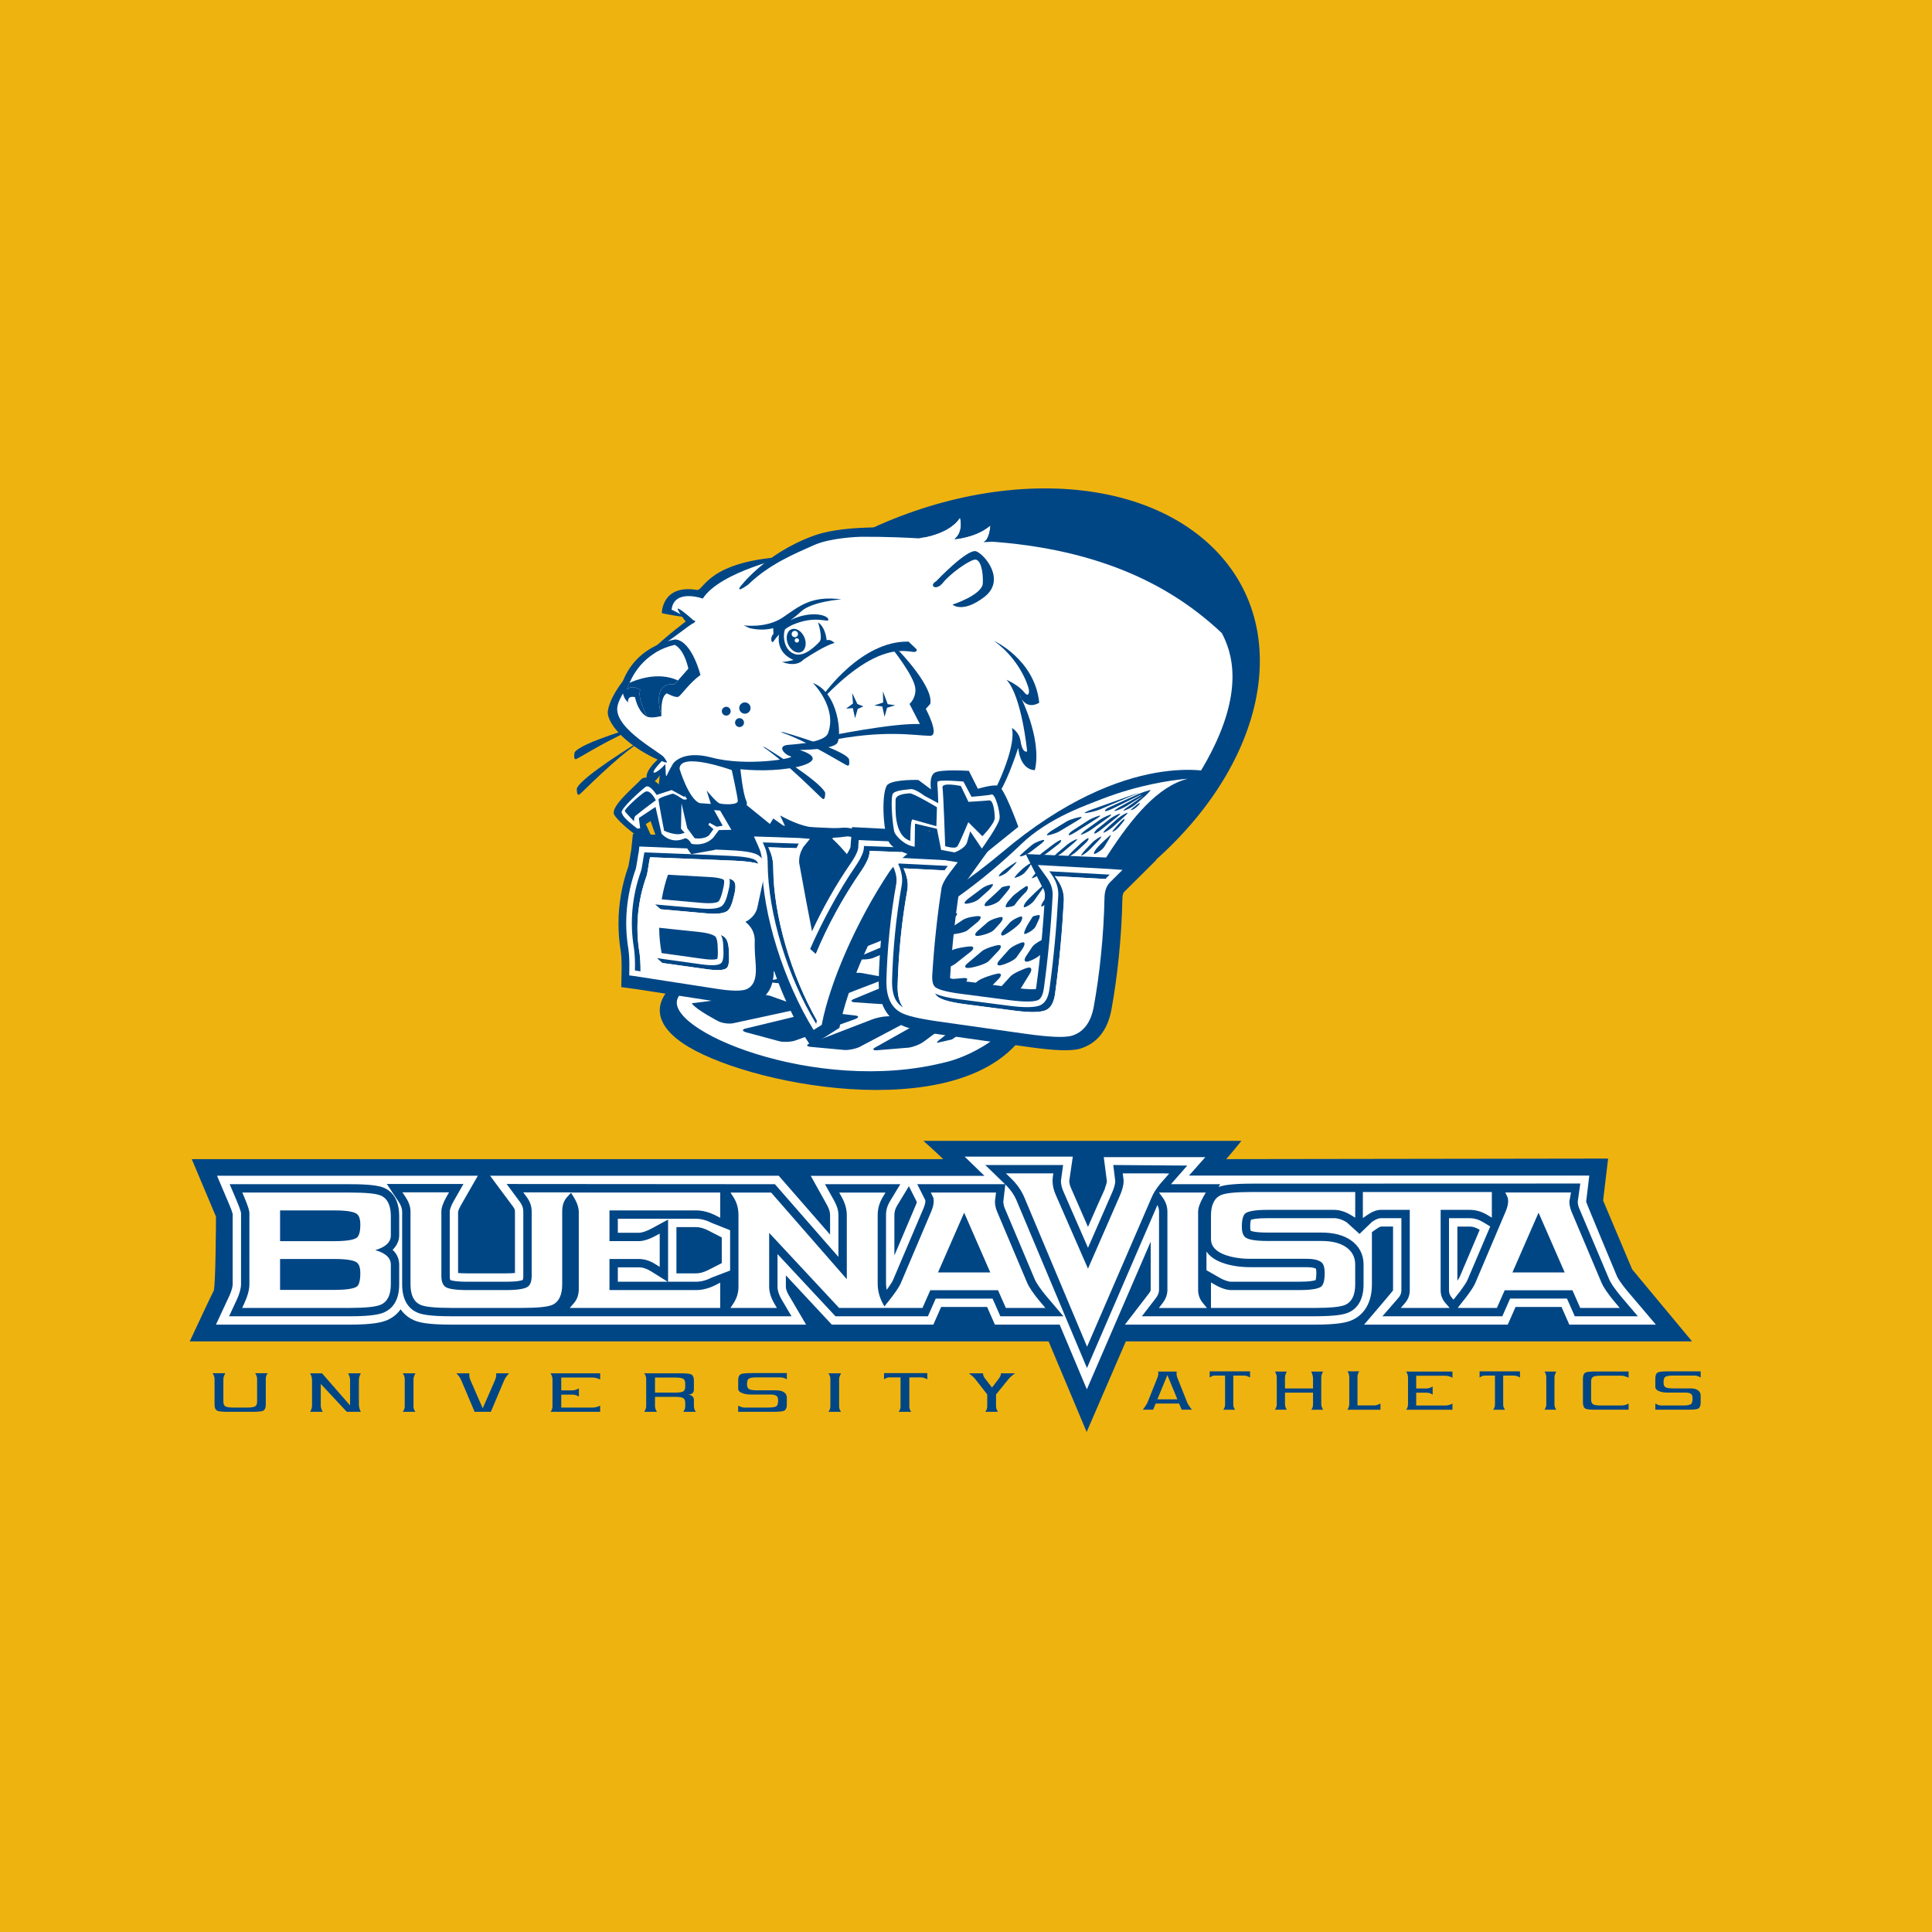 <?xml version="1.0" encoding="utf-8"?>
<!-- Generator: Adobe Illustrator 13.0.0, SVG Export Plug-In . SVG Version: 6.00 Build 14948)  -->
<!DOCTYPE svg PUBLIC "-//W3C//DTD SVG 1.0//EN" "http://www.w3.org/TR/2001/REC-SVG-20010904/DTD/svg10.dtd">
<svg version="1.0" id="Layer_1" xmlns="http://www.w3.org/2000/svg" xmlns:xlink="http://www.w3.org/1999/xlink" x="0px" y="0px"
	 width="192.756px" height="192.756px" viewBox="0 0 192.756 192.756" enable-background="new 0 0 192.756 192.756"
	 xml:space="preserve">
<g>
	<polygon fill-rule="evenodd" clip-rule="evenodd" fill="#EFB310" points="0,0 192.756,0 192.756,192.756 0,192.756 0,0 	"/>
	<path fill-rule="evenodd" clip-rule="evenodd" fill="#004685" d="M63.884,72.404c0,0-5.909,1.664-6.557,2.662
		c0,0-0.162,0.776,0.162,0.665c0.323-0.11,3.966-2.44,6.638-3.327H63.884L63.884,72.404z"/>
	<path fill-rule="evenodd" clip-rule="evenodd" fill="#004685" d="M70.9,91.49c9.334,8.402,28.001,6.852,41.692-3.464
		c13.692-10.314,17.223-25.485,7.887-33.887c-9.334-8.401-28.003-6.849-41.694,3.464C65.093,67.919,61.562,83.091,70.9,91.49
		L70.9,91.49z"/>
	<path fill-rule="evenodd" clip-rule="evenodd" fill="#FFFFFF" d="M121.909,63.173c-4.626-4.371-11.677-8.437-23.605-9.176
		c0.125-0.144,0.222-0.311,0.291-0.484c0.213-0.529,0.215-1.093,0.215-1.093c-0.467,0.408-1.013,0.696-1.567,0.907
		c-0.586,0.223-1.18,0.354-1.706,0.434c-0.087-0.007-0.171-0.012-0.257-0.019c0.211-0.177,0.353-0.386,0.443-0.605
		c0.29-0.707,0.058-1.498,0.058-1.498c-0.382,0.586-0.961,1.015-1.604,1.332c-0.573,0.282-1.192,0.469-1.777,0.6
		c-4.129-0.197-6.802-0.115-6.802-0.115c-3.03-0.347-8.2,2.476-8.2,2.476c-3.107-0.168-7.792,3.305-7.792,3.305
		c-3.013-0.644-3.049,1.917-3.049,1.917s2.69,0.544,2.188,0.874c-2.974,1.96-6.955,6.68-6.955,6.68
		c-2.594,4.287,4.174,6.978,4.174,6.978c-0.298,0.101-1.098,1.306-1.098,1.306l0.298,0.622l1.035-0.781l0.312,1.246l1.891-2.437
		l4.368,1.041l1.24,3.559l3.347,2.729l0.084-0.7l1.799,0.997l-0.442-1.047c0,0,2.545,0.958,3.695,1.292
		c1.149,0.333,5.864,7.884,5.864,7.884c1.458,4.517,24.239-2.194,31.653-14.833C124.497,68.909,122.77,64.847,121.909,63.173
		L121.909,63.173z"/>
	<path fill-rule="evenodd" clip-rule="evenodd" fill="#FFFFFF" d="M76.937,64.906c-0.385,0.677-0.819-0.646-0.624-1.219
		c0,0-4.447-0.489-3.055-1.768c0.944-0.867,1.824-0.224,2.701-0.329c0.875-0.104,2.784-1.148,3.426-1.897
		c1.086-1.271,3.858-1.613,5.775-0.286c0,0-0.024,0.979-1.432,1.042c-1.408,0.063-1.277,0.337-1.09,0.522
		c0.188,0.187,1.069,1.203,0.614,2.268c0,0,0.718-0.146,2.086,0.694c0,0-1.575,0.474-3.029,1.218
		c-0.99,0.507-1.843,1.367-2.42,1.394C77.52,66.656,77.48,63.95,76.937,64.906L76.937,64.906z"/>
	<path fill-rule="evenodd" clip-rule="evenodd" fill="#FFFFFF" d="M66.547,72.943c0,0,0.787,1.987,1.708,2.099
		c0.486,0.059,1.235-0.279,2.146-0.059c1.56,0.377,6.204,0.764,7.217,0.358c0,0-1.233-1.449,0.7-1.514
		c1.397-0.048,3.439,0.078,3.814-0.712c0.76-1.594-0.286-4.329-1.765-4.724c-1.477-0.396-6.48-0.967-8.525,0.25
		c-2.045,1.216-3.532,2.717-4.414,2.798C66.548,71.521,66.486,72.158,66.547,72.943L66.547,72.943z"/>
	<path fill-rule="evenodd" clip-rule="evenodd" fill="#FFFFFF" d="M82.196,69.27c0,0,3.436-4.218,7.1-4.616l2.842,4.451
		l-0.039,1.237l-0.166,0.619l0.346,1.686l-9.217,1.009C83.062,73.655,83.458,70.712,82.196,69.27L82.196,69.27z"/>
	<path fill-rule="evenodd" clip-rule="evenodd" fill="#004685" d="M82.196,69.27c0,0,3.742-5.371,8.454-5.254l0.796,0.761
		c0,0,0.109,0.204-0.217,0.27c-0.117,0.023-0.644-0.137-1.524-0.088c-1.531,0.086-3.899,0.96-7.283,4.409L82.196,69.27L82.196,69.27
		z"/>
	<path fill-rule="evenodd" clip-rule="evenodd" fill="#004685" d="M89.705,64.958c0,0,3.486,3.599,3.105,5.274l-0.441,0.489
		c0,0,1.447,2.707,0.411,2.691c-1.551-0.023-4.53-0.651-10.255,0.521l0.163-0.5c0,0,6.377-1.307,9.088-1.195l-1.033-2.006
		c0,0,0.664-0.567,0.582-1.541c-0.107-1.249-2.37-4.052-2.37-4.052L89.705,64.958L89.705,64.958z"/>
	<path fill-rule="evenodd" clip-rule="evenodd" fill="#004685" d="M81.108,68.146c0,0,2.453,2.44,1.504,5.005
		c-0.325,0.877-2.793,1.071-3.966,1.163c-1.173,0.09-0.397,0.975,0.234,1.144c0.63,0.169-4.339,1.065-7.875,0.122
		c-2.938-0.785-3.856,0.609-3.856,0.609s-0.516,0.902-0.595,1.123c-0.203,0.561-0.106-1.184-0.215-1.046
		c-0.686,0.862-1.906,1.381-0.462-0.17c0.012-0.013,0.125-0.171,0.178-0.149c0.849,0.375,0.325-0.147,0.208-0.366
		c-0.251-0.462-4.838-2.785-4.681-4.938c0.133-1.806,4.267-6.145,4.903-6.56c0.815-0.533,2.341-1.728,2.506-1.808
		c0.699-0.334,0.194-0.385,0.194-0.385s-1.028-0.942-1.468-1.151c-0.443-0.209,0.693,1.274,0.693,1.274s-7.206,5.315-7.765,8.92
		c-0.159,1.021,1.458,3.236,4.965,4.854c0,0-1.659,1.425-0.917,2.203c0.503,0.528,1.328-0.924,1.328-0.924s-0.213,1.807,0.362,1.701
		c0.574-0.104,0.631-3.108,3.537-2.667c0.84,0.128,5.188,1.322,9.623,0.415c0,0,3.291-0.673,0.25-1.691c0,0,3.287-0.009,3.743-0.699
		C83.992,73.436,83.69,69.108,81.108,68.146L81.108,68.146z"/>
	<path fill-rule="evenodd" clip-rule="evenodd" fill="#004685" d="M74.873,70.53c0.062,0.306-0.135,0.604-0.44,0.667
		c-0.308,0.062-0.605-0.135-0.669-0.441c-0.062-0.306,0.135-0.604,0.441-0.668C74.512,70.026,74.811,70.224,74.873,70.53
		L74.873,70.53z"/>
	<path fill-rule="evenodd" clip-rule="evenodd" fill="#004685" d="M72.89,70.866c0.048,0.239-0.106,0.472-0.343,0.52
		c-0.238,0.049-0.471-0.104-0.52-0.343c-0.048-0.238,0.104-0.47,0.343-0.518C72.608,70.475,72.84,70.628,72.89,70.866L72.89,70.866z
		"/>
	<path fill-rule="evenodd" clip-rule="evenodd" fill="#004685" d="M74.219,72.006c0.049,0.24-0.106,0.476-0.348,0.525
		c-0.24,0.049-0.475-0.106-0.525-0.347c-0.049-0.24,0.107-0.475,0.347-0.525C73.933,71.609,74.169,71.765,74.219,72.006
		L74.219,72.006z"/>
	<path fill-rule="evenodd" clip-rule="evenodd" fill="#004685" d="M73.524,80.438c0,0,6.131,6.148,4.485,2.488l1.319,1.328
		c0,0,0.897-1.462-0.347-1.688c0,0,1.988,1.443,5.465,0.891c0,0,1.076-0.221,2.88,1.648c0,0-0.803-2.71-3.306-2.518
		c-2.503,0.194-3.827,0.05-6.182-1.226l0.538,1.17l-1.225-0.87l-0.337,0.549l-2.871-2.332L73.524,80.438L73.524,80.438z"/>
	<path fill-rule="evenodd" clip-rule="evenodd" fill="#004685" d="M68.293,61.576c0,0-2.042-0.312-2.264-0.411
		c0,0-0.003-2.885,3.505-2.308c0.692,0.115,1.01-2.949,9.17-3.333c0,0-6.844,1.477-8.587,4.197c0,0-2.849-1.029-3.116,1.106
		C67.001,60.827,67.969,61.255,68.293,61.576L68.293,61.576z"/>
	<path fill-rule="evenodd" clip-rule="evenodd" fill="#FFFFFF" d="M77.889,63.828c0.236,1.148,1.357,1.888,2.505,1.653
		c1.147-0.236,1.888-1.356,1.653-2.503c-0.236-1.148-1.208-1.45-2.355-1.215C78.542,61.997,77.656,62.681,77.889,63.828
		L77.889,63.828z"/>
	<path fill-rule="evenodd" clip-rule="evenodd" fill="#FFFFFF" d="M66.124,74.798c0,0-0.933-2.601-1.335-2.618
		c-0.401-0.018-2.247-1.235-2.34-0.718C62.354,71.98,66.124,74.798,66.124,74.798L66.124,74.798z"/>
	<path fill-rule="evenodd" clip-rule="evenodd" fill="#004685" d="M81.07,83.085c0,0,4.986,4.68,6.897,9.761
		c0.955,2.541,1.037-0.783,0.775-1.526c-0.261-0.745-4.836-7.675-6.709-8.317C81.388,82.781,81.07,83.085,81.07,83.085L81.07,83.085
		z"/>
	<polygon fill-rule="evenodd" clip-rule="evenodd" fill="#004685" points="88.566,70.255 88.092,68.979 88.112,70.086 
		87.229,70.384 88.027,70.488 88.254,71.514 88.501,70.616 89.319,70.359 88.566,70.255 	"/>
	<polygon fill-rule="evenodd" clip-rule="evenodd" fill="#004685" points="85.543,70.242 85.023,69.141 85.103,70.187 
		84.414,70.698 85.089,70.65 85.311,71.654 85.572,70.735 86.139,70.476 85.543,70.242 	"/>
	<path fill-rule="evenodd" clip-rule="evenodd" fill="#004685" d="M99.177,63.943c0,0,4.073,1.856,4.506,6.165
		c0,0-1.335,0.924-2.002-0.875c0,0,2.327,4.369,1.568,7.602c0,0-1.411,0.104-1.662-2.218c0,0-1.45,4.606-2.639,5.378
		c0,0-0.322-0.11-0.087-0.422c0.236-0.312,2.582-4.926,2.096-6.937c0,0,0.721,0.353,0.866,1.317c0.092,0.6,0.314,1.167,0.656,1.009
		c0,0-0.531-5.52-2.061-7.141c0,0,1.21,0.53,1.747,1.226c0.424,0.548,0.56,0.121,0.474-0.3
		C102.553,68.325,101.725,65.795,99.177,63.943L99.177,63.943z"/>
	<path fill-rule="evenodd" clip-rule="evenodd" fill="#FFD520" d="M66.006,71.433c-0.001-0.006-0.002-0.013-0.003-0.018
		c0.001,0.01,0.001,0.015,0.001,0.02L66.006,71.433L66.006,71.433z"/>
	<rect x="66.004" y="71.435" fill-rule="evenodd" clip-rule="evenodd" fill="#004685" width="0.001" height="0.011"/>
	<path fill-rule="evenodd" clip-rule="evenodd" fill="#FFE79A" d="M64.426,71.48l0.077-0.002c-0.058-0.032-0.114-0.067-0.167-0.107
		C64.375,71.425,64.406,71.466,64.426,71.48L64.426,71.48z"/>
	<path fill-rule="evenodd" clip-rule="evenodd" fill="#FFFFFF" d="M67.285,68.292l1.391-1.584c-0.479-2.084-1.37-2.37-1.37-2.37
		c-2.823,0.655-4.053,2.721-4.513,3.792c-0.17,0.398-0.24,0.662-0.24,0.662c0.568-0.532,1.325,0.041,1.325,0.041
		c-0.306,0.743,0.539,2.384,0.677,2.643l1.45-0.032c0,0-0.001-0.008-0.001-0.011h-0.001C64.97,67.766,67.285,68.292,67.285,68.292
		L67.285,68.292z"/>
	<path fill-rule="evenodd" clip-rule="evenodd" fill="#004685" d="M64.579,71.521c0,0-0.004-0.008-0.007-0.015
		c-0.003-0.006-0.011-0.019-0.017-0.029l-0.052,0.001C64.529,71.492,64.553,71.509,64.579,71.521L64.579,71.521z"/>
	<path fill-rule="evenodd" clip-rule="evenodd" fill="#004685" d="M67.405,63.798c0,0-3.812,0.417-5.273,4.198
		c0,0-0.277,1.418,0.532,2.077c0,0-0.128-0.712,0.692-0.516c0,0,0.222,1.248,0.982,1.814c0.053,0.04,0.108,0.075,0.167,0.107
		l0.052-0.001c-0.138-0.259-0.983-1.9-0.677-2.643c0,0-0.757-0.573-1.325-0.041c0,0,0.069-0.264,0.24-0.662
		c0.459-1.072,1.69-3.138,4.513-3.792c0,0,0.891,0.285,1.37,2.37l-1.391,1.584c0,0-2.315-0.526-1.282,3.143h0.001
		c0-0.005,0-0.01-0.001-0.02c-0.02-0.239-0.13-1.914,0.527-2.241c0,0,0.874,0.484,1.161,0.334c0.286-0.15,1.095-1.391,2.192-2.161
		C69.882,67.348,69.052,63.98,67.405,63.798L67.405,63.798z"/>
	<path fill-rule="evenodd" clip-rule="evenodd" fill="#004685" d="M67.285,68.292l0.353-0.402c-2.002-0.941-4.277-0.02-4.845,0.241
		c-0.17,0.398-0.24,0.662-0.24,0.662c0.568-0.532,1.325,0.041,1.325,0.041c-0.319,0.772,0.612,2.523,0.693,2.672
		c0.488,0.193,1.401-0.064,1.431-0.072C64.97,67.766,67.285,68.292,67.285,68.292L67.285,68.292z"/>
	<path fill-rule="evenodd" clip-rule="evenodd" fill="#004685" d="M80.244,63.566c0.275,0.623,0.133,1.287-0.313,1.483
		c-0.447,0.198-1.032-0.148-1.304-0.771c-0.275-0.623-0.134-1.287,0.313-1.484C79.385,62.598,79.97,62.943,80.244,63.566
		L80.244,63.566z"/>
	<path fill-rule="evenodd" clip-rule="evenodd" fill="#004685" d="M79.867,63.751c0.196,0.446,0.096,0.922-0.224,1.063
		c-0.32,0.141-0.739-0.106-0.935-0.552c-0.196-0.446-0.095-0.922,0.225-1.062C79.253,63.06,79.671,63.307,79.867,63.751
		L79.867,63.751z"/>
	<path fill-rule="evenodd" clip-rule="evenodd" fill="#FFFFFF" d="M79.615,63.223c0.019,0.173-0.108,0.33-0.283,0.349
		c-0.173,0.018-0.329-0.109-0.347-0.283c-0.018-0.174,0.109-0.33,0.283-0.349C79.441,62.922,79.598,63.049,79.615,63.223
		L79.615,63.223z"/>
	<path fill-rule="evenodd" clip-rule="evenodd" fill="#FFFFFF" d="M79.719,63.87c0.013,0.12-0.074,0.228-0.193,0.239
		c-0.12,0.013-0.227-0.074-0.239-0.193c-0.012-0.12,0.075-0.227,0.195-0.239C79.6,63.664,79.708,63.751,79.719,63.87L79.719,63.87z"
		/>
	<path fill-rule="evenodd" clip-rule="evenodd" fill="#FFFFFF" d="M99.014,64.277c0,0,2.877,2.528,3.139,4.097
		c0,0-0.368-0.197-0.872-0.436c-0.445-0.211-1.394-0.349-1.394-0.349s1.655,3.399,1.655,4.706c0,0-1.045-0.697-1.133-0.348
		c-0.087,0.348,0.262,4.185-2.528,8.193c0,0-0.609,0.262-0.349-0.262c0.262-0.522,2.39-5.542,1.083-9.289
		c0,0,0.959-0.262,1.445,0.051c0.415,0.265-0.312-2.465-1.184-3.337c-0.873-0.871,1.097-0.498,1.358-0.412
		C100.495,66.979,100.671,66.979,99.014,64.277L99.014,64.277z"/>
	<path fill-rule="evenodd" clip-rule="evenodd" fill="#FFFFFF" d="M75.568,58.292c0,0,5.278-3.714,9.269-3.916
		c20.247-1.021,31.211,3.347,36.509,10.238c0.138,0.453-0.206,1.337-0.206,1.337l-4.077-2.472l1.402,2.472l-6.326-5.933l2.467,4.418
		l-6.961-5.217l2.569,4.205l-6.416-5.067l2.477,3.94c0,0-7.478-6.631-21.119-6.604C83.234,55.699,79.063,56.495,75.568,58.292
		L75.568,58.292z"/>
	<path fill-rule="evenodd" clip-rule="evenodd" fill="#FFFFFF" d="M92.767,58.77c0,0,1.796,1.722,2.894-0.305
		c1.099-2.027,1.51-0.602,1.51-0.602s1.224,0.202-0.5,1.997c0,0,2.246-1.34,1.879-2.779C98.184,55.641,96.476,54.693,92.767,58.77
		L92.767,58.77z"/>
	<path fill-rule="evenodd" clip-rule="evenodd" fill="#004685" d="M93.401,57.989c0,0,3.143-3.311,4.003-2.982
		c0.861,0.329,2.984,2.88,0.804,4.552c-2.181,1.672-3.176,0.765-3.176,0.765s2.974-0.969,3.024-2.134
		c0.051-1.164-0.22-2.478-0.841-2.351c-0.625,0.128-2.4,1.382-3.135,2.301C93.391,59.001,92.627,58.436,93.401,57.989L93.401,57.989
		z"/>
	<path fill-rule="evenodd" clip-rule="evenodd" fill="#004685" d="M82.472,63.877c0,0-0.077-1.269-0.854-1.782
		c0,0,0.5,1.549,0.15,1.927c-0.352,0.377-1.416,1.458-2.334,1.268c-1.227-0.252-1.386-1.894-1.1-2.515
		c0.228-0.166,0.486-0.326,0.785-0.454c2.189-0.937,3.477-0.208,3.524-0.461c0.086-0.466-1.692-1.016-3.786,0.016
		c0.395-0.27,0.744-0.567,1.048-0.853c1.087-1.021,4.037-1.226,4.037-1.226c-2.972-0.388-4.154,0.652-5.816,1.789
		c-1.661,1.138-3.924,0.804-3.924,0.804l0.556,0.27c0.897,0.218,1.688,0.189,2.384,0.014l0.028,0.579c0,0-0.17,0.11-0.212,0.419
		c-0.042,0.308,0.079,0.421,0.168,0.382c0.024-0.01,0.222-0.347,0.597-0.743c-0.106,0.684-0.043,1.888,1.445,2.536
		c-0.465,0.115-1.055,0.24-1.199,0.168c0,0,1.386,0.652,2.2-0.203l-0.004-0.002c0.687-0.458,2.164-1.399,3.097-1.667
		C83.26,64.144,82.87,63.734,82.472,63.877L82.472,63.877z"/>
	<path fill-rule="evenodd" clip-rule="evenodd" fill="#FFFFFF" d="M74.224,77.256c0,0,2.225,0.537,3.222,0
		c0,0,0.536-0.23,0.767,0.767c0.23,0.997,3.22,3.987,5.982,3.987c0,0-2.684,0.768-6.903-1.457l0.23,0.691l-0.767-0.385l-0.152,0.231
		l-1.688-1.075c0,0,0.23-0.46-0.152-0.92C74.378,78.637,74.224,77.256,74.224,77.256L74.224,77.256z"/>
	<path fill-rule="evenodd" clip-rule="evenodd" fill="#004685" d="M63.539,74.139c0,0-5.513,3.356-5.99,4.521
		c0,0-0.038,0.806,0.262,0.603c0.299-0.203,3.495-3.546,5.965-5.195L63.539,74.139L63.539,74.139z"/>
	<path fill-rule="evenodd" clip-rule="evenodd" fill="#004685" d="M78.139,73.048c0,0,5.91,1.664,6.558,2.662
		c0,0,0.162,0.776-0.162,0.667c-0.324-0.112-3.968-2.441-6.639-3.328H78.139L78.139,73.048z"/>
	<path fill-rule="evenodd" clip-rule="evenodd" fill="#004685" d="M76.338,74.568c0,0,5.513,3.356,5.989,4.521
		c0,0,0.038,0.807-0.262,0.603c-0.298-0.203-3.494-3.545-5.965-5.196L76.338,74.568L76.338,74.568z"/>
	<path fill-rule="evenodd" clip-rule="evenodd" fill="#004685" d="M121.177,77.089c0,0-8.714-2.588-21.186,7.94
		S75.766,96.587,73.245,96.24c-3.72-0.51-11.172,3.688-5.145,7.828c6.028,4.139,27.242,8.289,33.854-0.567
		c6.611-8.855,10.777-19.541,17.675-23.945C119.629,79.556,119.34,80.02,121.177,77.089L121.177,77.089z"/>
	<path fill-rule="evenodd" clip-rule="evenodd" fill="#FFFFFF" d="M71.256,97.82c0,0-2.646-0.046-3.596,1.679
		c-1.761,3.194,13.77,9.771,26.629,6.488c0,0,5.387-1.061,8.521-6.349c5.884-9.933,8.669-20.026,14.72-21.645
		c0,0-10.432,1.209-15.634,6.216c-7.384,7.108-14.758,10.56-20.431,12.155C74.974,98.19,71.256,97.82,71.256,97.82L71.256,97.82z"/>
	<path fill-rule="evenodd" clip-rule="evenodd" fill="#FFFFFF" d="M71.961,97.259c0,0-2.562-0.032-3.48,1.527
		c-1.705,2.89,13.334,8.763,25.786,5.749c0,0,5.217-0.979,8.249-5.764c5.697-8.987,10.117-19.586,15.976-21.071
		c0,0-9.968,0.564-16.863,7.152c-6.953,6.643-14.288,9.589-19.782,11.051C75.562,97.577,71.961,97.259,71.961,97.259L71.961,97.259z
		"/>
	<path fill-rule="evenodd" clip-rule="evenodd" fill="#004685" d="M102.024,94.643c0.25-0.381,0.257-0.666,0.016-0.629
		c-0.242,0.034-1.105,0.4-1.398,0.747l-0.905,1.017c-0.312,0.331-0.298,0.573,0.032,0.538c0.329-0.037,1.372-0.438,1.646-0.804
		L102.024,94.643L102.024,94.643z"/>
	<path fill-rule="evenodd" clip-rule="evenodd" fill="#004685" d="M99.666,97.63c0.308-0.336,0.244-0.559-0.14-0.493
		c-0.383,0.064-1.642,0.454-1.984,0.751l-1.862,1.528c-0.357,0.277-0.295,0.464,0.139,0.414l1.133-0.136
		c0.434-0.059,1.054-0.366,1.378-0.684L99.666,97.63L99.666,97.63z"/>
	<path fill-rule="evenodd" clip-rule="evenodd" fill="#004685" d="M103.488,92.084c0.128-0.277,0.128-0.277,0.128-0.277
		c0.155-0.3,0.162-0.532,0.017-0.517c-0.146,0.015-0.56,0.106-0.604,0.172c-0.042,0.067-0.234,0.37-0.428,0.673
		c-0.192,0.305-0.566,1.069-0.364,1.051c0.203-0.018,0.891-0.379,1.093-0.759C103.33,92.428,103.33,92.428,103.488,92.084
		L103.488,92.084z"/>
	<path fill-rule="evenodd" clip-rule="evenodd" fill="#004685" d="M105.406,88.801c0.263-0.372,0.401-0.667,0.309-0.653
		c-0.093,0.013-0.557,0.341-0.83,0.705l-0.696,0.93c-0.264,0.372-0.381,0.668-0.259,0.661c0.121-0.007,0.635-0.345,0.876-0.729
		L105.406,88.801L105.406,88.801z"/>
	<path fill-rule="evenodd" clip-rule="evenodd" fill="#004685" d="M113.654,80.267c0.147-0.155,0.051-0.196-0.173-0.033
		s-0.738,0.601-0.663,0.595C113.149,80.8,113.507,80.422,113.654,80.267L113.654,80.267z"/>
	<path fill-rule="evenodd" clip-rule="evenodd" fill="#004685" d="M108.296,84.773c-0.309,0.334-0.492,0.6-0.407,0.591
		c0.084-0.009,0.558-0.305,0.868-0.637l0.686-0.708c0.321-0.32,0.509-0.573,0.414-0.56c-0.094,0.014-0.599,0.312-0.915,0.637
		L108.296,84.773L108.296,84.773z"/>
	<path fill-rule="evenodd" clip-rule="evenodd" fill="#004685" d="M110.534,82.537c-0.332,0.31-0.525,0.554-0.433,0.544
		c0.095-0.01,0.608-0.289,0.944-0.595l0.976-0.879c0.344-0.294,0.548-0.528,0.454-0.516c-0.094,0.011-0.618,0.28-0.962,0.576
		L110.534,82.537L110.534,82.537z"/>
	<path fill-rule="evenodd" clip-rule="evenodd" fill="#004685" d="M106.359,86.98c-0.238,0.289-0.364,0.519-0.279,0.511
		c0.083-0.006,0.504-0.275,0.75-0.582c0.247-0.305,0.84-1.067,0.754-1.053C107.497,85.869,106.597,86.69,106.359,86.98
		L106.359,86.98z"/>
	<path fill-rule="evenodd" clip-rule="evenodd" fill="#004685" d="M94.218,100.925c-0.433,0.062-1.103,0.303-1.487,0.535
		l-5.319,2.993c-0.399,0.202-0.37,0.353,0.066,0.333l3.165-0.262c0.435-0.051,1.093-0.302,1.465-0.559l3.96-2.937
		c0.353-0.282,0.288-0.453-0.144-0.378L94.218,100.925L94.218,100.925z"/>
	<path fill-rule="evenodd" clip-rule="evenodd" fill="#004685" d="M82.413,100.981c-0.426-0.068-1.123-0.035-1.551,0.073
		l-6.403,1.546c-0.432,0.085-0.451,0.26-0.042,0.388l3.369,0.906c0.418,0.099,1.103,0.066,1.525-0.07l6.003-2.147
		c0.414-0.164,0.4-0.327-0.03-0.363L82.413,100.981L82.413,100.981z"/>
	<path fill-rule="evenodd" clip-rule="evenodd" fill="#004685" d="M79.524,98.514c-0.428,0.098-0.443,0.273-0.031,0.392l2.689,0.655
		c0.421,0.084,1.109,0.031,1.528-0.118l4.121-1.589c0.411-0.171,0.4-0.368-0.026-0.435l-1.648-0.307
		c-0.419-0.097-1.109-0.073-1.534,0.05L79.524,98.514L79.524,98.514z"/>
	<path fill-rule="evenodd" clip-rule="evenodd" fill="#004685" d="M94.615,92.735c-0.382,0.239-0.401,0.461-0.042,0.496
		c0.359,0.034,1.592-0.131,1.948-0.411l1.019-0.839c0.341-0.298,0.403-0.559,0.136-0.579c-0.267-0.021-1.24,0.119-1.61,0.377
		L94.615,92.735L94.615,92.735z"/>
	<path fill-rule="evenodd" clip-rule="evenodd" fill="#004685" d="M102.374,89.97c-0.236,0.303-0.308,0.548-0.161,0.544
		c0.148-0.002,0.74-0.324,0.994-0.703l0.602-0.848c0.274-0.364,0.415-0.655,0.312-0.646
		C104.018,88.324,102.609,89.669,102.374,89.97L102.374,89.97z"/>
	<path fill-rule="evenodd" clip-rule="evenodd" fill="#004685" d="M92.277,98.184c0.387-0.23,0.347-0.421-0.087-0.424l-1.455-0.04
		c-0.433-0.022-1.12,0.106-1.527,0.287l-3.955,1.639c-0.415,0.157-0.403,0.316,0.026,0.355l2.555,0.17
		c0.433,0.017,1.111-0.14,1.507-0.349L92.277,98.184L92.277,98.184z"/>
	<path fill-rule="evenodd" clip-rule="evenodd" fill="#004685" d="M96.28,98.024c0.352-0.286,0.283-0.484-0.151-0.442l-0.987,0.083
		c-0.435,0.029-1.102,0.251-1.483,0.49l-2.766,1.651c-0.392,0.218-0.358,0.385,0.077,0.371l1.854-0.083
		c0.436-0.027,1.089-0.268,1.455-0.532L96.28,98.024L96.28,98.024z"/>
	<path fill-rule="evenodd" clip-rule="evenodd" fill="#004685" d="M105.583,85.019c-0.342,0.298-0.549,0.539-0.46,0.537
		c0.089-0.002,0.601-0.253,0.942-0.552l0.919-0.776c0.352-0.285,0.561-0.513,0.464-0.505c-0.096,0.007-0.632,0.26-0.98,0.549
		L105.583,85.019L105.583,85.019z"/>
	<path fill-rule="evenodd" clip-rule="evenodd" fill="#004685" d="M109.229,83.17c0.094-0.009,0.459-0.25,0.811-0.536l1.234-0.981
		c0.36-0.273,0.569-0.488,0.463-0.477c-0.104,0.011-0.672,0.267-1.029,0.542l-1.194,0.955
		C109.166,82.963,109.136,83.179,109.229,83.17L109.229,83.17z"/>
	<path fill-rule="evenodd" clip-rule="evenodd" fill="#004685" d="M110.372,81.708c0.374-0.252,0.585-0.45,0.468-0.438
		c-0.114,0.011-0.72,0.25-1.091,0.507l-1.413,1.016c-0.36,0.272-0.576,0.489-0.478,0.483c0.099-0.006,0.653-0.241,1.02-0.506
		L110.372,81.708L110.372,81.708z"/>
	<path fill-rule="evenodd" clip-rule="evenodd" fill="#004685" d="M106.67,83.333c0.099-0.003,0.485-0.209,0.862-0.455l1.731-1.104
		c0.385-0.232,0.596-0.413,0.471-0.402c-0.127,0.011-0.764,0.232-1.145,0.472l-1.598,1.038
		C106.619,83.136,106.573,83.336,106.67,83.333L106.67,83.333z"/>
	<path fill-rule="evenodd" clip-rule="evenodd" fill="#004685" d="M105.832,83.807c-0.094,0.001-0.467,0.224-0.828,0.495
		l-0.966,0.735c-0.355,0.279-0.568,0.51-0.476,0.514c0.095,0.003,0.631-0.223,0.984-0.506l0.976-0.759
		C105.885,84.017,105.926,83.804,105.832,83.807L105.832,83.807z"/>
	<path fill-rule="evenodd" clip-rule="evenodd" fill="#004685" d="M104.492,86.131c-0.09,0.001-0.414,0.237-0.718,0.523
		c-0.305,0.288-0.921,0.97-0.815,0.97c0.107,0.001,0.605-0.23,0.873-0.511C104.1,86.832,104.583,86.128,104.492,86.131
		L104.492,86.131z"/>
	<path fill-rule="evenodd" clip-rule="evenodd" fill="#004685" d="M102.878,86.117c-0.097-0.005-0.457,0.229-0.8,0.517
		c-0.342,0.289-0.96,0.928-0.834,0.937c0.127,0.008,0.684-0.2,0.962-0.473C102.484,86.823,102.977,86.121,102.878,86.117
		L102.878,86.117z"/>
	<path fill-rule="evenodd" clip-rule="evenodd" fill="#004685" d="M110.326,80.931c0.125-0.009,0.553-0.185,0.953-0.388l2.325-1.151
		c0.408-0.179,0.419-0.156,0.021,0.052l-1.928,1.071c-0.386,0.232-0.605,0.413-0.49,0.403c0.117-0.011,0.73-0.225,1.116-0.454
		c0,0,1.204-0.771,1.516-0.934c0.311-0.162,0.251-0.105-0.134,0.127l-1.103,0.783c-0.373,0.252-0.595,0.45-0.492,0.441
		c0.103-0.01,0.608-0.208,0.905-0.418c0.297-0.209,1.006-0.823,1.221-1.025c0.215-0.203,0.665-0.655,0.511-0.622
		c-0.155,0.035-0.912,0.286-1.318,0.468l-2.848,1.296C110.186,80.793,110.199,80.942,110.326,80.931L110.326,80.931z"/>
	<path fill-rule="evenodd" clip-rule="evenodd" fill="#004685" d="M104.87,87.096c-0.253,0.276-0.387,0.499-0.294,0.495
		c0.093-0.004,0.544-0.255,0.803-0.547c0.259-0.292,0.885-1.027,0.797-1.018C106.089,86.033,105.123,86.82,104.87,87.096
		L104.87,87.096z"/>
	<path fill-rule="evenodd" clip-rule="evenodd" fill="#004685" d="M108.559,83.62c-0.095,0.01-0.447,0.27-0.781,0.577l-0.77,0.724
		c-0.327,0.316-0.523,0.57-0.438,0.563c0.085-0.005,0.576-0.279,0.904-0.592l0.818-0.762
		C108.629,83.828,108.653,83.609,108.559,83.62L108.559,83.62z"/>
	<path fill-rule="evenodd" clip-rule="evenodd" fill="#004685" d="M77.104,99.449c-0.391-0.171-1.065-0.265-1.5-0.209
		c0,0-5.305,0.688-6.065,0.792c-0.18,0.024-0.18,0.024-0.18,0.024c-0.193,0.017-0.347,0.038-0.342,0.046c0,0,0,0,0.006,0.009
		c0.477,0.661,2.639,1.774,2.639,1.774c0.379,0.195,1.042,0.289,1.475,0.206l6.308-1.364c0.427-0.105,0.445-0.299,0.038-0.429
		L77.104,99.449L77.104,99.449z"/>
	<path fill-rule="evenodd" clip-rule="evenodd" fill="#004685" d="M99.626,94.856c0.303-0.339,0.308-0.595,0.006-0.568
		c-0.299,0.026-1.343,0.324-1.682,0.625l-1.41,1.187c-0.354,0.281-0.314,0.496,0.088,0.475c0.401-0.021,1.687-0.356,2.009-0.677
		L99.626,94.856L99.626,94.856z"/>
	<path fill-rule="evenodd" clip-rule="evenodd" fill="#004685" d="M92.732,96.196c-0.389,0.227-0.351,0.421,0.082,0.435l1.053,0.016
		c0.434,0,1.085-0.222,1.446-0.491l1.542-1.214c0.347-0.291,0.334-0.524-0.028-0.52c-0.362,0.005-1.583,0.192-1.958,0.441
		L92.732,96.196L92.732,96.196z"/>
	<path fill-rule="evenodd" clip-rule="evenodd" fill="#004685" d="M99.984,88.506c-0.022,0.021-0.308,0.295-0.635,0.61l-0.78,0.713
		c-0.343,0.297-0.441,0.555-0.22,0.575c0.222,0.019,1.059-0.215,1.367-0.548c0,0,0.24-0.259,0.596-0.7
		c0.211-0.262,0.211-0.262,0.211-0.262c0.245-0.282,0.322-0.518,0.174-0.524C100.548,88.362,100.006,88.485,99.984,88.506
		L99.984,88.506z"/>
	<path fill-rule="evenodd" clip-rule="evenodd" fill="#004685" d="M101.051,89.399c-0.115,0.13-0.323,0.368-0.463,0.529
		c-0.14,0.162-0.371,0.581-0.19,0.586c0.181,0.005,0.719-0.083,0.801-0.196c0,0,0.051-0.036,0.121-0.14
		c0.426-0.624,1.039-1.185,1.039-1.185c0.288-0.354,0.203-0.596,0.079-0.594C102.312,88.402,101.164,89.269,101.051,89.399
		L101.051,89.399z"/>
	<path fill-rule="evenodd" clip-rule="evenodd" fill="#004685" d="M88.501,101.401c-0.435,0.011-1.127,0.156-1.539,0.326
		l-6.121,2.358c-0.419,0.143-0.414,0.303,0.013,0.358l3.394,0.314c0.432,0.027,1.113-0.11,1.515-0.306l5.355-2.829
		c0.39-0.223,0.352-0.381-0.083-0.35L88.501,101.401L88.501,101.401z"/>
	<path fill-rule="evenodd" clip-rule="evenodd" fill="#004685" d="M97.582,92.845c-0.348,0.29-0.385,0.53-0.081,0.535
		c0.304,0.004,1.35-0.269,1.664-0.596l0.605-0.664c0.298-0.345,0.358-0.628,0.133-0.628c-0.225,0.001-1.069,0.241-1.403,0.548
		L97.582,92.845L97.582,92.845z"/>
	<path fill-rule="evenodd" clip-rule="evenodd" fill="#004685" d="M88.404,95.835c-0.413,0.167-0.401,0.357,0.024,0.421l1.474,0.188
		c0.429,0.043,1.103-0.098,1.496-0.312l2.316-1.347c0.382-0.237,0.354-0.462-0.061-0.5c-0.417-0.039-1.769-0.018-2.171,0.176
		L88.404,95.835L88.404,95.835z"/>
	<path fill-rule="evenodd" clip-rule="evenodd" fill="#004685" d="M101.804,92.042c0.217-0.344,0.247-0.618,0.067-0.606
		c-0.178,0.011-0.879,0.318-1.169,0.67l-0.555,0.637c-0.308,0.337-0.353,0.602-0.104,0.592
		C100.295,93.324,101.588,92.385,101.804,92.042L101.804,92.042z"/>
	<path fill-rule="evenodd" clip-rule="evenodd" fill="#004685" d="M109.438,84.61c-0.284,0.344-0.385,0.605-0.226,0.583
		c0.16-0.023,0.737-0.365,0.959-0.706c0.222-0.34,0.74-1.187,0.654-1.173C110.739,83.328,109.721,84.266,109.438,84.61
		L109.438,84.61z"/>
	<path fill-rule="evenodd" clip-rule="evenodd" fill="#004685" d="M107.718,86.817c-0.221,0.303-0.222,0.528-0.005,0.501
		c0.218-0.027,0.911-0.36,1.103-0.676c0.191-0.317,0.552-1.101,0.377-1.065C109.017,85.612,107.938,86.514,107.718,86.817
		L107.718,86.817z"/>
	<path fill-rule="evenodd" clip-rule="evenodd" fill="#004685" d="M112.109,81.932c0.213-0.271,0.041-0.272-0.246,0.011
		c-0.287,0.284-0.957,1.036-0.886,1.033C111.337,82.958,111.897,82.203,112.109,81.932L112.109,81.932z"/>
	<path fill-rule="evenodd" clip-rule="evenodd" fill="#004685" d="M93.893,103.616c-0.365,0.267-0.519,0.452-0.341,0.412
		c0.175-0.04,0.991-0.229,1.422-0.32l5.511-3.766c0.381-0.239,0.342-0.349-0.086-0.242l-1.506,0.358
		c-0.429,0.097-1.062,0.416-1.408,0.708L93.893,103.616L93.893,103.616z"/>
	<path fill-rule="evenodd" clip-rule="evenodd" fill="#004685" d="M99.557,98.801c-0.313,0.328-0.218,0.532,0.214,0.454
		c0,0,0.718-0.119,1.126-0.203c0.406-0.086,0.854-0.315,0.99-0.513c0,0,0,0,0.119-0.19c0.399-0.642,0.758-1.236,0.758-1.236
		c0.233-0.392,0.143-0.647-0.203-0.569c-0.344,0.079-1.475,0.546-1.771,0.893L99.557,98.801L99.557,98.801z"/>
	<path fill-rule="evenodd" clip-rule="evenodd" fill="#004685" d="M102.399,95.358c-0.263,0.372-0.217,0.636,0.101,0.586
		c0.318-0.05,1.249-0.5,1.479-0.894l0.465-0.803c0.227-0.396,0.192-0.676-0.078-0.624c-0.267,0.051-1.159,0.493-1.4,0.878
		L102.399,95.358L102.399,95.358z"/>
	<path fill-rule="evenodd" clip-rule="evenodd" fill="#004685" d="M104.275,92.184c-0.069,0.134-0.171,0.333-0.228,0.441
		c-0.057,0.109,0.011,0.367,0.277,0.333c0.266-0.033,1.109-0.451,1.335-0.847c0,0,0.055-0.097,0.283-0.502
		c0.132-0.232,0.132-0.232,0.132-0.232c0.145-0.256,0.04-0.429-0.232-0.385S104.345,92.05,104.275,92.184L104.275,92.184z"/>
	<path fill-rule="evenodd" clip-rule="evenodd" fill="#004685" d="M105.795,89.632c-0.242,0.386-0.227,0.681,0.034,0.655
		s1.104-0.424,1.329-0.819l0.585-1.014c0.229-0.393,0.225-0.679-0.011-0.633c-0.235,0.044-1.045,0.459-1.298,0.839L105.795,89.632
		L105.795,89.632z"/>
	<path fill-rule="evenodd" clip-rule="evenodd" fill="#004685" d="M113.356,79.209c0.421-0.135,0.419-0.147-0.007-0.028
		l-4.639,1.661c-0.414,0.165-0.603,0.292-0.42,0.282c0.184-0.01,0.995-0.177,1.406-0.348L113.356,79.209L113.356,79.209z"/>
	<path fill-rule="evenodd" clip-rule="evenodd" fill="#004685" d="M107.468,81.883c0.393-0.22,0.556-0.39,0.366-0.379
		c-0.191,0.012-0.991,0.214-1.384,0.433l-1.535,0.938c-0.377,0.248-0.561,0.454-0.407,0.458c0.152,0.006,0.866-0.182,1.247-0.421
		L107.468,81.883L107.468,81.883z"/>
	<path fill-rule="evenodd" clip-rule="evenodd" fill="#004685" d="M100.048,86.925c-0.3,0.263-0.469,0.487-0.375,0.499
		c0.096,0.013,0.577-0.182,0.864-0.457c0.286-0.274,0.974-0.963,0.889-0.972C101.343,85.983,100.348,86.663,100.048,86.925
		L100.048,86.925z"/>
	<path fill-rule="evenodd" clip-rule="evenodd" fill="#004685" d="M103.729,84.291c0.365-0.266,0.545-0.488,0.399-0.493
		c-0.145-0.004-0.8,0.208-1.153,0.49c0,0-0.636,0.509-1.239,1.092c-0.012,0.012-0.012,0.012-0.012,0.012
		c-0.015,0.013,0.052,0.032,0.148,0.042c0.095,0.01,0.636-0.196,0.989-0.477L103.729,84.291L103.729,84.291z"/>
	<path fill-rule="evenodd" clip-rule="evenodd" fill="#004685" d="M74.588,98.695c0.433-0.058,0.667-0.18,0.52-0.271
		c-0.148-0.09-0.849-0.303-1.284-0.284c0,0-1.144,0.116-1.447,0.102c-0.304-0.017-0.907,0.007-1.342,0.052l-1.314,0.654
		c-0.402,0.193-0.714,0.351-0.692,0.35c0,0,0,0,0.021-0.001C71.232,99.145,74.588,98.695,74.588,98.695L74.588,98.695z"/>
	<path fill-rule="evenodd" clip-rule="evenodd" fill="#004685" d="M95.084,91.623c0.376-0.247,0.519-0.479,0.316-0.515
		c-0.204-0.036-1.026,0.053-1.409,0.289l-1.716,1.012c-0.392,0.22-0.528,0.434-0.305,0.475c0.224,0.042,1.134-0.049,1.521-0.275
		L95.084,91.623L95.084,91.623z"/>
	<path fill-rule="evenodd" clip-rule="evenodd" fill="#004685" d="M83.415,96.797c0.425-0.117,0.637-0.261,0.47-0.318
		c-0.168-0.058-0.932-0.108-1.355,0.021c0,0-0.192,0.059-0.68,0.195c-2.041,0.568-4.462,1.012-4.462,1.012
		c-0.432,0.079-0.655,0.2-0.497,0.272c0.159,0.07,0.935,0.171,1.365,0.078L83.415,96.797L83.415,96.797z"/>
	<path fill-rule="evenodd" clip-rule="evenodd" fill="#004685" d="M90.33,94.238c0.407-0.183,0.567-0.372,0.355-0.419
		c-0.212-0.047-1.077-0.029-1.484,0.154l-3.192,1.341c-0.415,0.159-0.594,0.334-0.396,0.386c0.196,0.052,1.06,0.044,1.473-0.115
		L90.33,94.238L90.33,94.238z"/>
	<path fill-rule="evenodd" clip-rule="evenodd" fill="#004685" d="M96.643,89.629c-0.366,0.263-0.514,0.503-0.326,0.532
		c0.187,0.031,0.965-0.138,1.313-0.429l1.026-0.917c0.328-0.315,0.497-0.586,0.375-0.602c-0.122-0.017-0.726,0.163-1.084,0.44
		L96.643,89.629L96.643,89.629z"/>
	<path fill-rule="evenodd" clip-rule="evenodd" fill="#004685" d="M63.022,84.383c0,0-0.033,0.319-0.049,0.468
		c-0.006,0.021-0.012,0.042-0.012,0.042l-0.025,0.134l-0.076,0.471l-0.156,0.911c-0.659,1.836-0.997,3.792-0.997,5.748
		c0,0.933,0.078,1.866,0.232,2.788c0.054,0.409,0.082,0.87,0.082,1.37c0,0.099-0.001,0.197-0.003,0.298c0,0.001,0,0.168,0,0.17
		l-0.033,1.701l1.613,0.22c-0.021-0.002,8.268,1.278,8.268,1.278c1.693,0.264,2.827,0.255,3.571-0.03
		c1.192-0.528,1.764-1.579,1.764-3.147l-0.034-0.772c0-0.004-0.085-1.743-0.085-1.743l0.007-0.469
		c-0.015-0.586-0.167-1.128-0.434-1.618c0.375-0.461,0.627-0.996,0.72-1.605c0,0-0.049,0.034-0.053,0.038
		c0.101-0.313,0.188-0.663,0.274-1.065l0.236-1.102c0.097-0.379,0.258-1.008,0.258-1.691c0-0.845-0.244-1.771-1.155-2.411
		c-0.596-0.396-1.425-0.667-3.63-0.762c-0.004,0-8.433-0.344-8.433-0.344c-0.007,0-1.726-0.062-1.726-0.062L63.022,84.383
		L63.022,84.383z"/>
	<path fill-rule="evenodd" clip-rule="evenodd" fill="#004685" d="M74.963,84.926l0.059,0.157l0.028,0.059
		c0.145,0.312,0.194,0.646,0.208,1.053c0.338,10.95,5.646,18.167,5.646,18.167l2.843-1.812c0.779-4.116,3.392-10.034,6.5-14.723
		c0.21-0.32,0.87-1.016,0.868-1.016c0.202-0.138,4.585-3.739,4.585-3.739L85.006,82.52l-0.146,1.883v0.094
		c-0.002,0.015-0.002,0.016-0.006,0.03c-0.084,0.234-0.261,0.551-0.534,0.952c-0.793,1.151-1.533,2.355-2.228,3.594
		c-0.287-1.525-0.563-2.99-0.576-3.066c-0.001-0.011-0.001-0.028-0.001-0.028c0-0.171,0.03-0.319,0.091-0.465
		c0.048-0.098,2.237-2.852,2.237-2.852l-10.12-0.494L74.963,84.926L74.963,84.926z"/>
	<path fill-rule="evenodd" clip-rule="evenodd" fill="#004685" d="M88.071,86.065l0.448,1.124c0.137,0.352,0.182,0.64,0.137,0.884
		c-0.568,3.149-0.912,6.564-0.992,9.882c-0.002,1.987,0.66,3.381,1.973,4.169c0.791,0.467,2.045,0.788,4.337,1.114
		c0.001,0.001,8.697,1.23,8.697,1.23c2.509,0.347,3.987,0.405,4.949,0.197c1.243-0.334,2.758-1.265,3.258-3.874
		c0.636-3.468,1.026-7.391,1.102-11.056c0.007-0.58,0.144-0.713,0.188-0.758c0.009-0.007,3.218-3.199,3.218-3.199l-13.052-0.571
		l1.605,3.188c0.266,0.381,0.313,0.67,0.313,0.883c0,0.023,0,0.046-0.001,0.067c-0.166,3.08-0.465,6.25-0.866,9.155
		c-0.012,0.088-0.025,0.132-0.038,0.186c-0.258,0.022-0.796,0.033-1.878-0.104l-5.062-0.66c-0.921-0.123-1.375-0.246-1.612-0.326
		c0-0.023-0.002-0.013-0.002-0.043c0-0.043,0.001-0.092,0.004-0.15c0.187-2.967,0.499-5.908,0.904-8.493
		c0.007-0.035,3.004-4.189,3.004-4.189l-11.357-0.498L88.071,86.065L88.071,86.065z"/>
	<path fill-rule="evenodd" clip-rule="evenodd" fill="#FFFFFF" d="M63.725,85.044L63.725,85.044l-0.022,0.077l-0.012,0.054
		l-0.076,0.471c-0.088,0.546-0.158,0.979-0.195,1.074c-0.922,2.577-1.172,5.322-0.727,7.954c0.079,0.596,0.11,1.226,0.097,1.91
		c0,0.044,0,0.142,0,0.142l-0.012,0.588l0.486,0.065l8.291,1.282c1.424,0.22,2.407,0.234,2.92,0.039
		c0.757-0.338,0.94-1.097,0.94-1.954c0-0.221-0.012-0.447-0.028-0.674c-0.045-0.556-0.091-1.186-0.091-1.842
		c0-0.146,0.002-0.292,0.007-0.438c-0.019-0.759-0.345-1.346-0.93-1.812c0.69-0.37,1.121-0.906,1.232-1.635
		c-0.001,0.009,0.471-2.202,0.471-2.202c0.264-1.038,0.474-2.188-0.383-2.79c-0.309-0.206-0.911-0.444-2.95-0.531l-8.43-0.344
		l-0.527-0.02L63.725,85.044L63.725,85.044z M66.644,87.271c0.711,0.04,4.144,0.23,4.144,0.23c1.085,0.059,1.378,0.243,1.44,0.294
		c0.004,0.011,0.023,0.057,0.023,0.185c0,0.134-0.021,0.35-0.105,0.687c-0.223,1.022-0.425,1.245-0.481,1.288
		c-0.113,0.078-0.518,0.223-1.663,0.126c-0.003,0-3.057-0.272-3.983-0.355C66.17,88.842,66.376,88.025,66.644,87.271L66.644,87.271z
		 M65.767,92.564c0.729,0.078,3.977,0.42,3.977,0.42c1.018,0.109,1.437,0.302,1.611,0.444c0.07,0.058,0.232,0.275,0.249,1.071
		c0.012,0.206,0.018,0.378,0.018,0.521c0,0.417-0.041,0.588-0.063,0.651c-0.047,0.023-0.332,0.142-1.446-0.009
		c-0.004-0.001-3.448-0.482-4.104-0.573C65.857,94.27,65.771,93.437,65.767,92.564L65.767,92.564z"/>
	<path fill-rule="evenodd" clip-rule="evenodd" fill="#FFFFFF" d="M75.626,84.36l0.028,0.063l0.041,0.109l0.006,0.012
		c0.225,0.483,0.333,1.008,0.327,1.605c0.033,5.076,2.185,11.782,5.142,16.609l0.812-0.502c0.808-4.27,3.497-10.375,6.692-15.192
		c0.267-0.409,0.631-0.818,1.117-1.256c-0.008,0.007,0.565-0.469,0.565-0.469l1.509-1.242l-1.775-0.105
		c-0.029-0.002-2.103-0.083-2.103-0.083l-1.551-0.059c0.05,0.003-0.177-0.01-0.177-0.01l-0.583-0.031l-0.044,0.584l-0.001,0.046
		c0,0,0,0.066,0.001,0.125c-0.006,0.033-0.013,0.065-0.013,0.065l-0.046,0.214c-0.118,0.356-0.344,0.771-0.705,1.301
		c-1.476,2.142-2.782,4.455-3.853,6.771c-0.33-1.644-0.821-4.276-1.281-6.824c-0.003-0.056-0.005-0.111-0.005-0.167
		c0-0.342,0.063-0.66,0.192-0.969l-0.035,0.069l0.238-0.481c0.001,0.002,0.018-0.031,0.019-0.031c0.08-0.1,0.667-0.822,0.667-0.822
		l-1.086-0.085l-3.611-0.122l-0.892-0.028L75.626,84.36L75.626,84.36z"/>
	<path fill-rule="evenodd" clip-rule="evenodd" fill="#FFFFFF" d="M89.079,86.369l0.042,0.103l0.1,0.239l-0.02-0.047
		c0.228,0.581,0.295,1.098,0.205,1.584c-0.556,3.082-0.892,6.429-0.971,9.682c-0.002,1.502,0.44,2.493,1.354,3.042
		c0.614,0.363,1.802,0.652,3.858,0.944l8.695,1.23c2.318,0.319,3.704,0.387,4.501,0.214c1.215-0.329,1.97-1.292,2.271-2.864
		c0.623-3.396,1.006-7.246,1.079-10.844c0.01-0.748,0.19-1.267,0.568-1.64c0.019-0.021,1.229-1.222,1.229-1.222l-1.23-0.09
		l-2.791-0.155l-4.427-0.243l0.927,1.292c0.4,0.576,0.577,1.144,0.552,1.751c-0.168,3.129-0.471,6.337-0.876,9.275
		c-0.142,0.979-0.499,1.126-0.617,1.174c-0.449,0.169-1.373,0.172-2.726,0.001l-5.069-0.661c-1.542-0.205-2.155-0.454-2.397-0.629
		c-0.163-0.129-0.37-0.401-0.324-1.228c0.189-3.016,0.507-5.998,0.918-8.621c0.054-0.399,0.336-0.928,0.861-1.63
		c0.027-0.034,0.238-0.31,0.238-0.31l0.646-0.85l-1.081-0.033l-4.972-0.25l-0.871-0.042L89.079,86.369L89.079,86.369z"/>
	<path fill-rule="evenodd" clip-rule="evenodd" fill="#004685" d="M64.501,87.413c0.071-0.178,0.133-0.619,0.303-1.661
		c0.025-0.076,0.042-0.142,0.042-0.223c0.062,0.002,0.123,0.004,0.185,0.006c2.672,0.104,5.337,0.209,8.246,0.336
		c1.154,0.051,1.936,0.155,2.376,0.308c-0.06-0.149-0.151-0.271-0.284-0.365c-0.332-0.221-1.205-0.366-2.649-0.43
		c-2.91-0.129-5.574-0.233-8.245-0.336c-0.063-0.002-0.124-0.005-0.187-0.007c0,0.083-0.015,0.147-0.041,0.225
		c-0.17,1.041-0.232,1.482-0.303,1.662c-0.879,2.458-1.129,5.083-0.697,7.653c0.08,0.595,0.121,1.259,0.104,2.014
		c0.005,0.086-0.001,0.144-0.001,0.229c0.184,0.03,0.371,0.058,0.556,0.087c0.006-0.681-0.029-1.295-0.101-1.841
		C63.372,92.499,63.621,89.872,64.501,87.413L64.501,87.413z"/>
	<path fill-rule="evenodd" clip-rule="evenodd" fill="#004685" d="M72.27,93.48c-0.092-0.074-0.207-0.141-0.34-0.204
		c0.147,0.276,0.225,0.671,0.237,1.212c0.053,0.888-0.012,1.416-0.213,1.598c-0.176,0.162-0.628,0.31-1.918,0.134
		c-1.383-0.193-4.497-0.627-4.497-0.627l0.536,0.482c0,0,2.968,0.417,4.518,0.632c1.291,0.175,1.743,0.027,1.918-0.134
		c0.202-0.182,0.267-0.71,0.212-1.598C72.708,94.212,72.567,93.724,72.27,93.48L72.27,93.48z"/>
	<path fill-rule="evenodd" clip-rule="evenodd" fill="#004685" d="M72.692,88.801c-0.186,0.855-0.4,1.379-0.682,1.598
		c-0.251,0.173-0.761,0.352-2.057,0.242c-1.376-0.122-4.595-0.405-4.595-0.405l0.546,0.481c0,0,3.013,0.27,4.606,0.411
		c1.296,0.111,1.805-0.069,2.056-0.24c0.283-0.22,0.496-0.743,0.684-1.598c0.185-0.746,0.158-1.197-0.07-1.413
		c-0.094-0.084-0.241-0.154-0.412-0.216C72.841,87.914,72.821,88.281,72.692,88.801L72.692,88.801z"/>
	<path fill-rule="evenodd" clip-rule="evenodd" fill="#004685" d="M85.89,86.949c0.408-0.596,0.644-1.046,0.777-1.45
		c0.053-0.172,0.062-0.296,0.083-0.396c-0.003-0.08-0.001-0.131,0-0.212c0.072,0.001,0.153,0,0.221,0.009
		c0.982,0.039,1.929,0.073,2.901,0.112c0.176-0.145,0.355-0.292,0.526-0.437c-0.114-0.005-0.247-0.012-0.359-0.022
		c-1.243-0.052-2.399-0.092-3.624-0.141c-0.069-0.009-0.151-0.007-0.222-0.009c0,0.08-0.003,0.132,0,0.211
		c-0.021,0.102-0.029,0.226-0.083,0.398c-0.135,0.403-0.37,0.854-0.777,1.45c-1.634,2.371-3.376,5.619-4.506,8.22
		c0.121,0.582,0.515,0.351,0.568,0.502C82.561,92.358,84.115,89.524,85.89,86.949L85.89,86.949z"/>
	<path fill-rule="evenodd" clip-rule="evenodd" fill="#004685" d="M76.769,84.794c-0.043-0.114-0.051-0.163-0.117-0.262
		c0.94,0.029,1.853,0.059,2.806,0.093c0.052-0.094,0.105-0.188,0.142-0.285c0.029-0.057,0.057-0.129,0.102-0.173
		c-1.254-0.048-2.407-0.083-3.607-0.121c0.065,0.097,0.074,0.148,0.117,0.262c0.256,0.546,0.388,1.153,0.38,1.848
		c0.033,5.043,2.018,11.393,4.838,15.996c0.021-0.11,0.048-0.227,0.071-0.34c-2.56-4.516-4.321-10.42-4.352-15.169
		C77.155,85.947,77.024,85.342,76.769,84.794L76.769,84.794z"/>
	<path fill-rule="evenodd" clip-rule="evenodd" fill="#004685" d="M96.216,100.181c1.698,0.223,3.323,0.431,5.073,0.66
		c1.472,0.187,2.448,0.174,3.01-0.039c0.517-0.212,0.831-0.728,0.961-1.616c0.425-3.084,0.718-6.304,0.88-9.329
		c0.033-0.756-0.192-1.437-0.642-2.083c-0.076-0.116-0.168-0.251-0.258-0.358c1.696,0.089,3.341,0.184,5.059,0.279
		c0.024-0.027,0.042-0.058,0.066-0.083c0.121-0.124,0.223-0.233,0.353-0.35c-0.169-0.013-0.375-0.019-0.545-0.03
		c-1.877-0.103-3.65-0.207-5.49-0.303c0.091,0.105,0.182,0.241,0.258,0.358c0.451,0.645,0.675,1.328,0.642,2.083
		c-0.161,3.024-0.455,6.245-0.88,9.328c-0.13,0.891-0.444,1.404-0.96,1.617c-0.562,0.212-1.537,0.225-3.011,0.039
		c-1.75-0.229-3.374-0.438-5.073-0.662c-1.317-0.174-2.004-0.388-2.387-0.575c0.081,0.127,0.176,0.241,0.294,0.335
		C93.868,99.668,94.527,99.955,96.216,100.181L96.216,100.181z"/>
	<path fill-rule="evenodd" clip-rule="evenodd" fill="#004685" d="M90.518,88.838c0.113-0.616,0.021-1.236-0.237-1.892
		c-0.052-0.104-0.081-0.206-0.128-0.313c1.38,0.067,2.717,0.132,4.084,0.204c0.037-0.051,0.065-0.097,0.104-0.149
		c0.073-0.092,0.158-0.197,0.225-0.293c-1.656-0.089-3.235-0.166-4.88-0.245c-0.021,0.02-0.044,0.04-0.064,0.06
		c0.033,0.084,0.061,0.167,0.104,0.249c0.257,0.657,0.349,1.276,0.234,1.892c-0.558,3.097-0.884,6.441-0.961,9.593
		c-0.002,1.313,0.357,2.111,1.08,2.547c0.007,0.003,0.019,0.008,0.025,0.013c-0.365-0.469-0.55-1.137-0.549-2.072
		C89.631,95.279,89.957,91.935,90.518,88.838L90.518,88.838z"/>
	<path fill-rule="evenodd" clip-rule="evenodd" fill="#FFFFFF" d="M75.048,90.261c0.135-0.778,0.283-1.516,0.482-2.263
		c0.218-0.853,0.281-1.435,0.123-1.819c-0.44-0.153-1.222-0.257-2.376-0.308c-2.909-0.127-5.574-0.232-8.246-0.336
		c-0.062-0.002-0.123-0.004-0.185-0.006c0,0.082-0.017,0.147-0.042,0.223c-0.17,1.042-0.232,1.483-0.303,1.661
		c-0.88,2.459-1.129,5.086-0.695,7.655c0.071,0.546,0.107,1.16,0.101,1.841c2.493,0.393,4.998,0.779,7.734,1.194
		c0.91,0.142,2.124,0.266,2.633,0.07c0.51-0.229,0.646-0.851,0.552-2.059c-0.062-0.776-0.112-1.539-0.086-2.34
		c-0.009-0.405-0.128-0.75-0.366-1.049c-0.218-0.136-0.476-0.26-0.782-0.374c0.102-0.019,0.196-0.044,0.291-0.067
		c-0.232-0.156-0.509-0.295-0.848-0.42C74.23,91.638,74.917,91.125,75.048,90.261L75.048,90.261z M66.241,86.686
		c1.48,0.078,2.979,0.162,4.577,0.253c0.934,0.05,1.535,0.204,1.805,0.449c0.069,0.066,0.113,0.161,0.146,0.272
		c0.171,0.062,0.318,0.131,0.412,0.216c0.228,0.216,0.255,0.667,0.07,1.413c-0.188,0.855-0.401,1.378-0.684,1.598
		c-0.25,0.171-0.759,0.352-2.056,0.24c-1.593-0.141-4.606-0.411-4.606-0.411l-0.557-0.487
		C65.348,90.229,65.793,87.831,66.241,86.686L66.241,86.686z M72.51,96.574c-0.175,0.161-0.627,0.309-1.918,0.134
		c-1.55-0.216-4.518-0.632-4.518-0.632l-0.557-0.487c0,0-0.348-2.4-0.307-3.648c1.513,0.162,3,0.316,4.593,0.483
		c0.958,0.103,1.573,0.293,1.91,0.57c0.087,0.071,0.156,0.17,0.217,0.283c0.133,0.063,0.249,0.13,0.34,0.204
		c0.297,0.244,0.438,0.732,0.453,1.496C72.777,95.864,72.712,96.392,72.51,96.574L72.51,96.574z"/>
	<path fill-rule="evenodd" clip-rule="evenodd" fill="#FFFFFF" d="M89.414,85.39c0.153-0.131,0.304-0.253,0.458-0.378
		c-0.972-0.039-1.919-0.073-2.901-0.112c-0.068-0.009-0.149-0.008-0.221-0.009c-0.001,0.081-0.003,0.132,0,0.212
		c-0.021,0.101-0.03,0.224-0.083,0.396c-0.133,0.403-0.369,0.854-0.777,1.45c-1.775,2.575-3.33,5.409-4.496,8.235
		c-0.158-0.131-0.338-0.322-0.557-0.488c-0.264-0.765-1.665-8.545-1.666-8.547c-0.027-0.514,0.043-0.969,0.231-1.414
		c0.02-0.034,0.035-0.074,0.055-0.11c-0.954-0.034-1.866-0.063-2.806-0.093c0.066,0.099,0.074,0.148,0.117,0.262
		c0.256,0.547,0.386,1.153,0.38,1.848c0.031,4.749,1.792,10.654,4.352,15.169c0.867-4.191,3.448-10.147,6.705-15.058
		C88.494,86.311,88.889,85.864,89.414,85.39L89.414,85.39z"/>
	<path fill-rule="evenodd" clip-rule="evenodd" fill="#FFFFFF" d="M102.422,102.59c2.249,0.311,3.601,0.372,4.301,0.221
		c0.926-0.251,1.563-0.983,1.84-2.422c0.633-3.458,0.997-7.241,1.068-10.748c0.011-0.852,0.231-1.474,0.668-1.946
		c-1.718-0.095-3.362-0.19-5.059-0.279c0.09,0.107,0.182,0.242,0.258,0.358c0.449,0.646,0.675,1.328,0.642,2.083
		c-0.162,3.025-0.455,6.245-0.88,9.329c-0.13,0.889-0.444,1.404-0.961,1.616c-0.562,0.213-1.538,0.226-3.01,0.039
		c-1.75-0.229-3.375-0.438-5.073-0.66c-1.689-0.226-2.348-0.513-2.65-0.729c-0.119-0.094-0.213-0.208-0.294-0.335
		c-0.109-0.054-0.196-0.104-0.263-0.153c-0.422-0.331-0.605-0.864-0.56-1.715c0.182-2.897,0.487-5.885,0.925-8.68
		c0.066-0.482,0.373-1.056,0.863-1.731c-1.367-0.072-2.704-0.137-4.084-0.204c0.047,0.107,0.077,0.209,0.128,0.313
		c0.258,0.656,0.35,1.276,0.237,1.892c-0.561,3.097-0.887,6.441-0.963,9.593c-0.001,0.936,0.184,1.604,0.549,2.072
		c0.54,0.308,1.676,0.579,3.623,0.856C96.616,101.773,99.427,102.163,102.422,102.59L102.422,102.59z"/>
	<path fill-rule="evenodd" clip-rule="evenodd" fill="#004685" d="M97.075,85.123l-1.402,0.929l-2.25-0.385l-0.699-2.812
		l-0.848,1.125l0.213,1.608c0,0-2.669-0.433-3.36-1.502c-0.691-1.071-0.812-5.302-0.149-5.824s3.04-0.446,3.04-0.446l1.268,0.941
		c0,0-0.226-1.307,0.369-1.669s3.408-0.178,3.408-0.178l0.902,1.789c0,0,1.428-0.45,2.021-0.308
		c0.592,0.141,2.013,4.101,2.013,4.101l-3.546,2.856L97.075,85.123L97.075,85.123z"/>
	<path fill-rule="evenodd" clip-rule="evenodd" fill="#FFFFFF" d="M92.225,79.391c0,0-0.931-0.717-1.357-0.658
		c-0.428,0.061-1.689,0.103-1.822,0.527c-0.224,0.726,0.055,3.485,0.215,3.821c0.161,0.335,0.937,1.256,1.996,1.396l0.034-2.302
		l2.186,0.514l0.419,2.107l1.344,0.247c0,0,1.04-0.365,1.239-0.995l0.317-1.11l1.165,1.725c0,0,1.705-2.364,1.77-3.02
		c0.065-0.655-0.444-2.48-0.797-2.379c-0.352,0.104-2.007,0.23-2.007,0.23l-0.803-1.518c0,0-2.541-0.234-2.591,0.035
		c-0.059,0.319,0.038,0.202,0.078,2.126L92.225,79.391L92.225,79.391z"/>
	<path fill-rule="evenodd" clip-rule="evenodd" fill="#004685" d="M95.865,78.42c0,0-1.92-0.418-1.83,0.155
		c0.091,0.574,0.267,5.848,0.267,5.848s0.991,0.313,1.208,0.025c0.217-0.289,1.099-2.419,1.099-2.419l1.4,1.398
		c0,0,1.264-1.268,1.241-1.861c-0.021-0.594-0.134-1.761-0.569-1.711s-2.058,0.146-2.058,0.146L95.865,78.42L95.865,78.42z"/>
	<path fill-rule="evenodd" clip-rule="evenodd" fill="#004685" d="M93.478,80.537c0,0-2.361-1.418-2.726-1.387
		c-0.366,0.03-1.421,0.088-1.4,0.683c0.022,0.594-0.263,3.509,1.47,4.058c0,0-0.013-2.208,0.235-2.129
		c0.249,0.079,2.367,0.665,2.367,0.665L93.478,80.537L93.478,80.537z"/>
	<path fill-rule="evenodd" clip-rule="evenodd" fill="#004685" d="M65.882,78.399c0,0-1.277-1.349-1.965-0.594
		c-0.688,0.756-3.086,2.706-2.632,3.488c0.454,0.783,2.372,2.2,2.372,2.2l1.269-0.194l-0.494-1.082l0.478-0.295l0.632,1.793
		c0,0,0.402,0.476,1.3,0.682c0.897,0.205,1.586,0.06,1.586,0.06l0.535,0.759l2.335-0.418l1.174-1.537l1.344-0.3l-3.068-5.641
		l-2.192,0.263l-0.655,0.818l-0.877-0.474L65.882,78.399L65.882,78.399z"/>
	<path fill-rule="evenodd" clip-rule="evenodd" fill="#FFFFFF" d="M65.51,79.309c0,0-0.692-1.103-1.093-0.806
		c-0.401,0.297-2.549,2.196-2.392,2.578c0.133,0.319,0.188,0.529,1.562,1.591l0.283-0.037l-0.133-1.02l1.665-1.107l0.602,2.661
		c0,0,0.847,1.07,2.214,0.521c0,0,0.322-0.285,0.775,0.498c0,0,1.236,0.327,2.163-0.605l0.573-0.768l1.243-0.021l-2.661-4.549
		l-1.32,0.232l-0.727,1.033l-1.254-0.688L65.51,79.309L65.51,79.309z"/>
	<path fill-rule="evenodd" clip-rule="evenodd" fill="#004685" d="M65.427,79.847c0,0-0.545-1.188-1.118-0.816
		c-0.572,0.372-2.042,1.716-1.965,1.89c0.077,0.174,0.911,1.022,0.911,1.022s-0.006-0.422,0.14-0.54
		C64.568,80.456,65.427,79.847,65.427,79.847L65.427,79.847z"/>
	<path fill-rule="evenodd" clip-rule="evenodd" fill="#004685" d="M68.063,79.695c0,0-0.803-0.562-0.989-0.502
		c-0.185,0.061-1.356,0.388-1.37,0.579c-0.013,0.189,0.554,3.107,0.554,3.107s1.115,0.536,1.802,0.285l0.249-0.081l-0.368-0.396
		l0.053-2.531l0.575,2.477l0.737,0.996c0,0,0.89,0.163,1.43-0.287l0.446-0.613l-0.509-0.446l0.116-0.189l0.725,0.39l0.591-0.104
		l-2.023-3.638c0,0-0.685-0.059-0.86,0.122C69.045,79.044,68.682,80.083,68.063,79.695L68.063,79.695z"/>
	<path fill-rule="evenodd" clip-rule="evenodd" fill="#004685" d="M66.992,76.546c0,0,0.634,2.562,2.388,4.038
		c0,0,0.377,0.32,0.993,0.248c0.405-0.047,0.856-0.018,2.899,0.143c0,0,1.554-0.271,1.193-1.048
		c-0.363-0.776-0.595-3.215-0.595-3.215s-2.798-0.562-3.287-0.926C70.092,75.421,67.95,75.571,66.992,76.546L66.992,76.546z"/>
	<path fill-rule="evenodd" clip-rule="evenodd" fill="#FFFFFF" d="M67.802,76.72c0,0,0.905,3.007,2.004,3.409l1.114,0.079
		l-0.421-1.345c0,0,0.931,1.146,1.271,1.281c0.342,0.136,1.841,0.185,1.84-0.218c-0.001-0.405-0.601-3.091-0.601-3.091
		S67.769,74.941,67.802,76.72L67.802,76.72z"/>
	<path fill-rule="evenodd" clip-rule="evenodd" fill="#004685" d="M121.13,57.51c-8.584-3.936-15.594-4.832-21.411-3.833
		c0.456-1.666-0.197-3.68-0.52-2.821c-0.383,1.02-2.445,1.765-2.445,1.765c0.594-1.598-0.867-2.282-0.867-2.282
		c-0.739,1.161-2.172,1.95-3.537,2.469c-4.938-0.382-8.832-0.198-11.125,0.626c-4.958,1.783-7.429,5.179-7.429,5.179
		c-0.248,0.536,0.857-0.294,0.857-0.294c2.118-2.049,4.631-3.071,6.572-3.938c1.645-0.735,4.46-0.826,4.709-0.827
		c1.182-0.007,2.366,0.013,3.549,0.054c0.725,0.026,1.45,0.061,2.173,0.103c0.774-0.119,1.699-0.337,2.521-0.743
		c0.643-0.316,1.221-0.745,1.604-1.332c0,0,0.232,0.791-0.058,1.498c-0.101,0.247-0.263,0.481-0.52,0.671
		c0.597-0.07,1.326-0.21,2.039-0.481c0.554-0.211,1.1-0.499,1.567-0.907c0,0-0.002,0.564-0.215,1.093
		c-0.122,0.303-0.175,0.4-0.476,0.566c0.478,0.056,2.555-0.237,3.029-0.226c11.617,0.253,19.765,5.364,21.711,6.741
		C125.296,60.875,121.13,57.51,121.13,57.51L121.13,57.51z"/>
	<path fill-rule="evenodd" clip-rule="evenodd" fill="#004685" d="M162.84,126.641c-0.001-0.004-2.438-5.779-2.896-6.863
		c0.058-0.48,0.498-4.187,0.498-4.187s-37.714,0.056-38.104,0.056c0.693-0.791,1.519-1.824,1.519-1.824H92.131
		c0,0,1.098,0.978,1.973,1.824c-1.347,0-74.972,0-74.972,0s2.325,5.506,2.417,5.74c0,0.507-0.036,6.896-0.22,7.293
		c0,0,0.05-0.033,0.055-0.036c-0.196,0.346-2.452,5.186-2.452,5.186s84.165,0,85.685,0c0.609,1.448,3.799,9.039,3.799,9.039
		s2.811-6.499,3.908-9.039c0.177,0,56.492,0,56.492,0S162.841,126.646,162.84,126.641L162.84,126.641z"/>
	<path fill-rule="evenodd" clip-rule="evenodd" fill="#FFFFFF" d="M162.476,128.942c-0.847-0.996-1.098-1.484-1.152-1.611
		c0,0-3.069-7.334-3.073-7.438c0.018-0.149,0.313-2.607,0.313-2.607H118.63l1.625-1.838h-10.131c0,0,0.299,2.295,0.31,2.398
		c-0.004,0.084-0.031,0.302-0.215,0.74c0,0,0.032-0.013,0.034-0.015c-0.082,0.145-1.304,2.919-1.704,3.837
		c-0.723-1.653-1.682-3.85-1.682-3.85c-0.125-0.278-0.185-0.525-0.186-0.743c0.002-0.014,0.354-2.416,0.354-2.416H96.244
		l1.974,1.914H80.889l1.618,2.905c0.208,0.375,0.311,0.707,0.311,1.018c0,0,0,0.976,0,1.942c-1.73-1.98-5.124-5.874-5.124-5.874
		H48.896l2.307,3.106c0.153,0.208,0.175,0.34,0.175,0.454c0,0,0,5.621,0,6.142c-0.207,0.02-0.476,0.037-0.888,0.037H46.59
		c-0.408,0-0.679-0.018-0.887-0.036c0-0.517,0-6.055,0-6.112c0-0.008,0.034-0.211,0.3-0.677l1.672-2.914H21.653l1.159,2.729
		c0.297,0.696,0.38,0.987,0.402,1.076c0,0.169-0.001,7.035-0.001,7.035c0,0.129-0.036,0.509-0.375,1.236
		c-0.001,0-1.294,2.779-1.294,2.779h13.316c2.418,0,3.293-0.245,3.786-0.459c0.386-0.166,0.907-0.486,1.322-1.072
		c0.417,0.599,0.942,0.923,1.333,1.092c0.497,0.216,1.341,0.439,3.802,0.439h35.322l-1.733-2.947
		c-0.188-0.318-0.287-0.604-0.287-0.827c0,0,0-0.625,0-1.146c1.626,1.744,4.586,4.921,4.586,4.921h10.126
		c0,0,0.554-1.251,0.781-1.766c0.794,0,3.79,0,4.585,0c0.227,0.515,0.779,1.766,0.779,1.766h6.46l2.712,6.453l6.369-14.73v4.801
		c0,0.038,0,0.133-0.151,0.33l-2.421,3.146h18.827c2.458,0,3.303-0.224,3.805-0.44c0.752-0.326,2.012-1.225,2.012-3.575v-5.221
		l0.492-0.34c0.227-0.156,0.372-0.205,0.412-0.211c0.02,0,0.622,0,1.204,0c0,1.303,0,6.365,0,6.365c0,0.052-2.89,3.422-2.89,3.422
		h14.334c0,0,0.552-1.251,0.779-1.766c0.795,0,3.793,0,4.586,0c0.227,0.515,0.78,1.766,0.78,1.766h8.637L162.476,128.942
		L162.476,128.942z M69.451,127.045c0,0-1.142,0-1.964,0c0-1.075,0-3.632,0-4.615c0.739,0,1.964,0,1.964,0
		c0.371,0,0.783,0.115,1.224,0.343l1.335,0.688v2.562l-1.332,0.679C70.234,126.93,69.822,127.045,69.451,127.045L69.451,127.045z
		 M91.375,120.217c0.001-0.004-1.246,2.932-2.142,5.043v-4.022c0-0.348,0.084-0.643,0.274-0.955l1.173-1.935
		c0.33,0.654,0.708,1.408,0.793,1.575C91.459,119.986,91.431,120.081,91.375,120.217L91.375,120.217z M146.621,122.375
		c0.31,0,0.619,0.092,0.921,0.274l0.087,0.053c-0.876,2.063-1.98,4.661-1.98,4.661c-0.016,0.039-0.071,0.154-0.247,0.415
		c0-1.532,0-4.457,0-5.403C145.99,122.375,146.621,122.375,146.621,122.375L146.621,122.375z"/>
	<path fill-rule="evenodd" clip-rule="evenodd" fill="#004685" d="M35.046,122.833c-0.134,0.05-0.553,0.161-1.651,0.161
		c0,0-3.421,0-4.616,0c0-0.553,0-0.844,0-1.397c1.195,0,4.616,0,4.616,0c1.201,0,1.583,0.134,1.67,0.17
		c0.015,0.037,0.05,0.137,0.05,0.418C35.115,122.568,35.072,122.754,35.046,122.833L35.046,122.833z"/>
	<path fill-rule="evenodd" clip-rule="evenodd" fill="#004685" d="M38.347,118.524c-0.607-0.265-1.648-0.376-3.485-0.376H22.916
		l0.664,1.562c0.432,1.014,0.467,1.302,0.47,1.313l-0.003,7.123c0,0.28-0.078,0.785-0.451,1.588l-0.743,1.594h12.009
		c2.292,0,3.068-0.223,3.455-0.39c0.688-0.298,1.51-1.023,1.51-2.792v-1.969c0-0.458-0.145-1.008-0.658-1.48
		c0.481-0.47,0.658-0.993,0.658-1.436v-1.931C39.827,119.559,39.023,118.827,38.347,118.524L38.347,118.524z"/>
	<path fill-rule="evenodd" clip-rule="evenodd" fill="#004685" d="M35.047,127.705c-0.167,0.055-0.62,0.155-1.653,0.155
		c0,0-3.421,0-4.616,0c0-0.559,0-0.857,0-1.417c1.195,0,4.616,0,4.616,0c1.197,0,1.581,0.133,1.67,0.171
		c0.015,0.036,0.05,0.137,0.05,0.416C35.115,127.417,35.074,127.614,35.047,127.705L35.047,127.705z"/>
	<path fill-rule="evenodd" clip-rule="evenodd" fill="#004685" d="M161.84,129.481c-0.863-1.015-1.172-1.569-1.278-1.81
		c0.006,0.015-3.019-7.149-3.019-7.149c-0.084-0.213-0.129-0.433-0.13-0.642c0.014-0.131,0.253-1.799,0.253-1.799l-32.697,0.011
		c-2.176,0-2.976,0.175-3.395,0.338c0.097-0.168,0.162-0.282,0.162-0.282h-4.909c0.129-0.146,1.627-1.859,1.627-1.859l-7.384-0.055
		c0,0,0.19,1.513,0.199,1.604c-0.005,0.272-0.097,0.63-0.281,1.07c0.003-0.007-1.491,3.411-2.439,5.583
		c-0.887-2.031-2.445-5.598-2.445-5.598c-0.172-0.382-0.256-0.743-0.256-1.08l0.218-1.579h-7.765l1.971,1.914h-8.757
		c0,0,0.779,1.547,0.803,1.596c0,0.014,0.006,0.081,0.006,0.081c0,0.185-0.06,0.423-0.177,0.709c0.004-0.01-3.04,7.155-3.04,7.155
		c-0.058,0.142-0.217,0.424-0.64,1c-0.041-0.205-0.068-0.41-0.068-0.618v-6.834c0-0.503,0.125-0.942,0.396-1.389l1.031-1.7h-7.518
		l0.928,1.667c0.278,0.502,0.414,0.966,0.414,1.422c0,0,0,2.275,0,4.164c-1.9-2.175-6.336-7.253-6.336-7.253l-26.763-0.02
		l1.322,1.788c0.23,0.312,0.338,0.612,0.338,0.949v6.425c0,0.297-0.048,0.393-0.059,0.413c-0.074,0.034-0.443,0.175-1.662,0.175
		H46.59c-1.192,0-1.577-0.133-1.656-0.165c-0.01-0.016-0.063-0.111-0.063-0.423v-6.425c0-0.08,0.029-0.395,0.409-1.061l0.958-1.677
		h-7.644l1.158,1.742c0.246,0.368,0.37,0.704,0.37,0.995v7.28c0,1.783,0.822,2.513,1.512,2.811c0.396,0.172,1.148,0.371,3.471,0.371
		H78.97l-0.995-1.689c-0.266-0.454-0.402-0.874-0.402-1.251c0,0,0-1.706,0-3.265c1.816,1.949,5.783,6.205,5.783,6.205h9.221
		c0,0,0.552-1.252,0.78-1.765c0.838,0,4.833,0,5.671,0c0.227,0.513,0.778,1.765,0.778,1.765h6.293l-1.568-1.847
		c-0.863-1.014-1.171-1.569-1.28-1.81c0.007,0.015-3.017-7.149-3.017-7.149c-0.086-0.211-0.128-0.432-0.132-0.642
		c0.015-0.12,0.175-1.49,0.199-1.702c0.506,0.494,0.884,1.031,1.123,1.599l7.022,16.714l7.03-16.263
		c0.107,0.215,0.162,0.434,0.162,0.674v7.783c0,0.284-0.104,0.551-0.325,0.839l-1.389,1.804h17.135c2.319,0,3.075-0.199,3.473-0.372
		c0.688-0.298,1.511-1.027,1.511-2.81v-1.987c0-1.009-0.443-1.848-1.283-2.427c-0.728-0.503-1.71-0.756-2.921-0.756h-5.385
		c-1.25,0-1.609-0.15-1.667-0.176c-0.014-0.027-0.054-0.123-0.054-0.412c0-0.406,0.047-0.603,0.075-0.688
		c0.127-0.048,0.536-0.161,1.646-0.161h6.61c0.42,0,0.838,0.13,1.276,0.396l1.305,1.181v-0.011l1.249-1.206
		c0.336-0.23,0.646-0.359,0.869-0.359c0,0,1.21,0,2.054,0c0,1.341,0,7.2,0,7.2c0,0.274-0.092,0.514-0.282,0.732
		c-0.001,0-1.61,1.855-1.61,1.855h11.96c0,0,0.554-1.252,0.78-1.765c0.838,0,4.834,0,5.672,0c0.227,0.513,0.78,1.765,0.78,1.765
		h6.292L161.84,129.481L161.84,129.481z M61.64,127.879c0-0.564,0-0.87,0-1.436c0.852,0,2.09,0,2.09,0
		c0.397,0,0.792,0.127,1.208,0.387c0,0,1.612,1.007,1.679,1.049C64.424,127.879,62.507,127.879,61.64,127.879L61.64,127.879z
		 M71.057,127.444c-0.561,0.288-1.101,0.435-1.606,0.435c0,0-1.573,0-2.798,0c0-0.043,0-6.2,0-6.2L65,122.573
		c-0.497,0.269-0.958,0.421-1.27,0.421c0,0-1.239,0-2.09,0c0-0.553,0-0.844,0-1.397c1.361,0,7.811,0,7.811,0
		c0.505,0,1.045,0.146,1.605,0.434l1.787,0.709v4.021L71.057,127.444L71.057,127.444z M94.86,126.114
		c0.158-0.362,0.333-0.759,0.333-0.759s0.509-1.164,1.001-2.286c0.101,0.232,0.863,1.978,1.332,3.045
		C96.541,126.114,95.845,126.114,94.86,126.114L94.86,126.114z M124.765,126.426h5.607c0.582,0,0.839,0.099,0.91,0.146
		c0.014,0.037,0.05,0.145,0.05,0.439c0,0.418-0.049,0.622-0.076,0.708c-0.132,0.048-0.542,0.159-1.645,0.159h-6.759
		c-0.302,0-0.736-0.148-1.191-0.409l-1.292-0.738v-1.864c0.284,0.413,0.766,0.822,1.578,1.118
		C122.757,126.277,123.704,126.426,124.765,126.426L124.765,126.426z M146.416,127.689c-0.086,0.211-0.321,0.574-0.704,1.088
		l0.02-0.003c-0.067,0.075-0.129,0.146-0.164,0.194c0.006-0.008-0.315,0.399-0.549,0.697l-0.169-0.195
		c-0.194-0.224-0.283-0.45-0.283-0.73c0,0,0-5.859,0-7.2c0.846,0,2.055,0,2.055,0c0.465,0,0.919,0.135,1.353,0.396l0.705,0.429
		C147.778,124.484,146.416,127.689,146.416,127.689L146.416,127.689z M152.17,126.114c0.118-0.27,0.812-1.858,1.333-3.045
		c0.552,1.262,0.911,2.086,1.333,3.045C153.85,126.114,153.154,126.114,152.17,126.114L152.17,126.114z"/>
	<path fill-rule="evenodd" clip-rule="evenodd" fill="#FFFFFF" d="M38.006,119.286c-0.477-0.208-1.475-0.305-3.144-0.305H24.176
		l0.171,0.4c0.464,1.093,0.534,1.479,0.534,1.614v7.15c0,0.53-0.178,1.183-0.53,1.939l-0.19,0.409h10.701
		c1.583,0,2.634-0.109,3.123-0.321c0.669-0.29,1.008-0.973,1.008-2.027v-1.969c0-0.812-0.754-1.225-1.551-1.448
		c1.018-0.305,1.551-0.78,1.551-1.468v-1.931C38.993,120.267,38.661,119.579,38.006,119.286L38.006,119.286z M35.605,128.356
		c-0.172,0.129-0.684,0.337-2.211,0.337c0,0-4.933,0-5.451,0c0-0.446,0-2.638,0-3.083c0.518,0,5.451,0,5.451,0
		c1.327,0,1.886,0.161,2.123,0.297c0.29,0.151,0.432,0.527,0.432,1.123C35.95,127.975,35.735,128.267,35.605,128.356L35.605,128.356
		z M35.585,123.493c-0.171,0.126-0.681,0.336-2.19,0.336c0,0-4.933,0-5.451,0c0-0.445,0-2.621,0-3.066c0.518,0,5.451,0,5.451,0
		c1.326,0,1.886,0.161,2.123,0.297c0.29,0.151,0.432,0.528,0.432,1.125C35.95,122.878,35.827,123.317,35.585,123.493L35.585,123.493
		z"/>
	<path fill-rule="evenodd" clip-rule="evenodd" fill="#FFFFFF" d="M56.991,118.981l0.017-0.019h-4.803l0.339,0.458
		c0.337,0.455,0.501,0.928,0.501,1.445v6.425c0,0.576-0.151,0.955-0.449,1.124c-0.237,0.136-0.794,0.297-2.106,0.297H46.59
		c-1.376,0-1.9-0.175-2.091-0.279c-0.31-0.183-0.463-0.558-0.463-1.142v-6.425c0-0.374,0.175-0.871,0.518-1.474l0.247-0.43h-4.652
		l0.298,0.447c0.338,0.507,0.509,0.997,0.509,1.456v7.28c0,1.067,0.339,1.756,1.009,2.045c0.467,0.204,1.495,0.304,3.141,0.304
		h6.853c1.646,0,2.673-0.1,3.142-0.304c0.658-0.294,0.99-0.983,0.99-2.045v-7.28c0-0.601,0.158-1.065,0.482-1.423l0.397-0.439
		l0.261,0.417c0.345,0.555,0.514,1.057,0.514,1.538v7.634c0,0.582-0.16,1.049-0.488,1.426l-0.412,0.477h15.011v-2.522l-0.418,0.214
		c-0.679,0.35-1.347,0.525-1.986,0.525c0,0-8.107,0-8.645,0c0-0.445,0-2.654,0-3.102c0.476,0,2.924,0,2.924,0
		c0.557,0,1.097,0.168,1.649,0.513l0.44,0.274v-3.32l-0.424,0.229c-0.631,0.342-1.208,0.522-1.665,0.522c0,0-2.448,0-2.924,0
		c0-0.445,0-2.621,0-3.066c0.537,0,8.645,0,8.645,0c0.639,0,1.307,0.176,1.986,0.525l0.418,0.216v-2.522H56.991L56.991,118.981z"/>
	<path fill-rule="evenodd" clip-rule="evenodd" fill="#FFFFFF" d="M102.491,128.011l-3.025-7.163
		c-0.132-0.33-0.199-0.664-0.199-0.984l0.106-0.886l-6.506,0.004l0.21,0.417c0.053,0.105,0.081,0.251,0.081,0.427
		c0,0.297-0.078,0.633-0.239,1.024l-3.043,7.165c-0.114,0.275-0.368,0.675-0.803,1.261c0.003-0.005-0.148,0.194-0.148,0.194
		l-0.688,0.874l-0.147-0.272c-0.347-0.643-0.523-1.314-0.523-2v-6.834c0-0.651,0.169-1.247,0.516-1.82l0.264-0.436h-4.62
		l0.238,0.428c0.351,0.63,0.521,1.229,0.521,1.828c0,0,0,5.165,0,6.385c-0.883-1.01-7.549-8.641-7.549-8.641h-4.057l0.286,0.444
		c0.345,0.532,0.511,1.125,0.511,1.812v7.15c0,0.596-0.171,1.154-0.509,1.661l-0.297,0.446h4.641l-0.254-0.433
		c-0.344-0.584-0.518-1.148-0.518-1.675c0,0,0-4.25,0-5.382c0.865,0.93,6.978,7.489,6.978,7.489h4.6l-0.003-0.007l0.396,0.007h3.325
		c0,0,0.657-1.486,0.78-1.766c0.345,0,6.413,0,6.758,0c0.124,0.28,0.78,1.766,0.78,1.766h3.946l-0.402-0.474
		C103.011,128.981,102.644,128.354,102.491,128.011L102.491,128.011z"/>
	<path fill-rule="evenodd" clip-rule="evenodd" fill="#FFFFFF" d="M116.653,117.083l-0.619-0.016h-4.017l0.048,0.379l0.041,0.372
		c0,0.39-0.115,0.853-0.35,1.412c0,0-2.405,5.505-3.208,7.343c-0.449-1.028-3.209-7.346-3.209-7.346
		c-0.217-0.485-0.326-0.959-0.326-1.414c0-0.14,0.009-0.277,0.031-0.415l0.051-0.331h-4.738l0.508,0.494
		c0.597,0.577,1.043,1.214,1.328,1.892l6.264,14.911l6.447-14.908c0.169-0.407,0.448-0.851,0.832-1.326
		C115.737,118.13,116.653,117.083,116.653,117.083L116.653,117.083z"/>
	<path fill-rule="evenodd" clip-rule="evenodd" fill="#FFFFFF" d="M119.537,128.686v-7.783c0-0.386,0.174-0.888,0.519-1.491
		l0.245-0.43h-4.667l0.339,0.459c0.337,0.454,0.5,0.933,0.5,1.462v7.783c0,0.47-0.162,0.911-0.496,1.348l-0.355,0.462h4.798
		l-0.393-0.472C119.696,129.628,119.537,129.189,119.537,128.686L119.537,128.686z"/>
	<path fill-rule="evenodd" clip-rule="evenodd" fill="#FFFFFF" d="M124.969,118.926c-1.646,0-2.674,0.1-3.142,0.304
		c-0.669,0.289-1.008,0.977-1.008,2.045v2.358c0,0.7,0.475,1.228,1.413,1.57c0.716,0.258,1.568,0.389,2.532,0.389h5.607
		c0.737,0,1.264,0.138,1.524,0.398c0.179,0.179,0.27,0.522,0.27,1.021c0,0.896-0.191,1.229-0.353,1.352
		c-0.202,0.161-0.747,0.349-2.202,0.349h-6.759c-0.456,0-1.011-0.178-1.605-0.519l-0.428-0.245v2.547h10.241
		c1.645,0,2.672-0.1,3.141-0.304c0.669-0.289,1.009-0.978,1.009-2.045v-1.987c0-0.731-0.311-1.318-0.922-1.741
		c-0.587-0.403-1.409-0.607-2.448-0.607h-5.385c-1.311,0-1.868-0.162-2.104-0.297c-0.302-0.158-0.451-0.534-0.451-1.125
		c0-0.695,0.122-1.155,0.353-1.331c0.204-0.162,0.748-0.351,2.203-0.351h6.61c0.577,0,1.136,0.17,1.709,0.516l0.436,0.266v-2.562
		H124.969L124.969,118.926z"/>
	<path fill-rule="evenodd" clip-rule="evenodd" fill="#FFFFFF" d="M143.734,128.74c0,0,0-7.498,0-8.033c0.474,0,2.887,0,2.887,0
		c0.619,0,1.219,0.175,1.783,0.516l0.438,0.266v-2.562h-12.869v2.599l0.45-0.312c0.487-0.335,0.938-0.506,1.342-0.506
		c0,0,2.412,0,2.888,0c0,0.535,0,8.033,0,8.033c0,0.477-0.164,0.907-0.487,1.278l-0.411,0.477h4.881l-0.415-0.477
		C143.893,129.642,143.734,129.224,143.734,128.74L143.734,128.74z"/>
	<path fill-rule="evenodd" clip-rule="evenodd" fill="#FFFFFF" d="M161.204,130.021c-0.883-1.04-1.252-1.667-1.405-2.011
		l-3.024-7.163c-0.131-0.33-0.2-0.664-0.2-0.984l0.166-0.887h-6.562l0.208,0.422c0.054,0.105,0.081,0.251,0.081,0.427
		c0,0.298-0.079,0.634-0.239,1.024l-3.043,7.165c-0.114,0.275-0.368,0.675-0.803,1.261c0.002-0.005-0.15,0.197-0.15,0.197
		l-0.796,1.012l0.582,0.011h3.325c0,0,0.657-1.486,0.78-1.766c0.346,0,6.412,0,6.758,0c0.124,0.279,0.78,1.766,0.78,1.766h3.945
		L161.204,130.021L161.204,130.021z"/>
	<path fill-rule="evenodd" clip-rule="evenodd" fill="#004685" d="M26.519,137.576v2.558c0,0.333-0.099,0.541-0.287,0.626
		c-0.15,0.064-0.502,0.098-1.063,0.098h-2.407c-0.561,0-0.914-0.033-1.064-0.098c-0.195-0.085-0.293-0.293-0.293-0.626v-2.558
		c0-0.182-0.064-0.372-0.196-0.568h1.273c-0.131,0.229-0.196,0.418-0.196,0.568v2.257c0,0.242,0.072,0.405,0.215,0.489
		c0.131,0.071,0.392,0.111,0.784,0.111h1.369c0.392,0,0.652-0.04,0.79-0.117c0.137-0.078,0.208-0.241,0.208-0.483v-2.257
		c0-0.201-0.064-0.391-0.196-0.568h1.259C26.583,137.153,26.519,137.342,26.519,137.576L26.519,137.576z"/>
	<path fill-rule="evenodd" clip-rule="evenodd" fill="#004685" d="M34.6,140.857l-2.596-2.785v2.146c0,0.202,0.066,0.418,0.196,0.64
		h-1.266c0.13-0.195,0.196-0.41,0.196-0.64v-2.512c0-0.26-0.065-0.489-0.196-0.69h1.194l2.798,3.202v-2.512
		c0-0.228-0.065-0.456-0.196-0.69h1.272c-0.13,0.215-0.195,0.443-0.195,0.69v2.4c0,0.255,0.064,0.51,0.195,0.751H34.6L34.6,140.857z
		"/>
	<path fill-rule="evenodd" clip-rule="evenodd" fill="#004685" d="M40.185,140.857c0.13-0.169,0.196-0.346,0.196-0.535v-2.733
		c0-0.208-0.066-0.397-0.196-0.573h1.266c-0.131,0.229-0.196,0.417-0.196,0.573v2.733c0,0.202,0.064,0.379,0.196,0.535H40.185
		L40.185,140.857z"/>
	<path fill-rule="evenodd" clip-rule="evenodd" fill="#004685" d="M50.608,137.225c-0.136,0.17-0.241,0.333-0.306,0.488
		l-1.331,3.145h-1.618l-1.332-3.145c-0.104-0.247-0.268-0.482-0.489-0.697h1.299c-0.033,0.215,0,0.45,0.111,0.697l1.219,2.793
		l1.22-2.793c0.084-0.202,0.13-0.378,0.13-0.534c0-0.071-0.006-0.124-0.019-0.163h1.298
		C50.726,137.081,50.667,137.153,50.608,137.225L50.608,137.225z"/>
	<path fill-rule="evenodd" clip-rule="evenodd" fill="#004685" d="M54.926,140.857c0.131-0.15,0.196-0.339,0.196-0.567v-2.681
		c0-0.189-0.065-0.385-0.196-0.594h4.952v0.619c-0.254-0.13-0.502-0.195-0.744-0.195h-3.138v1.278h1.128
		c0.176,0,0.392-0.065,0.633-0.196v0.815c-0.208-0.13-0.417-0.194-0.633-0.194h-1.128v1.291h3.138c0.242,0,0.489-0.065,0.744-0.195
		v0.619H54.926L54.926,140.857z"/>
	<path fill-rule="evenodd" clip-rule="evenodd" fill="#004685" d="M68.365,138.339c0,0.249-0.072,0.411-0.209,0.49
		c-0.138,0.072-0.405,0.11-0.79,0.11h-2.016v-1.5h2.016c0.385,0,0.652,0.039,0.79,0.118c0.137,0.071,0.209,0.234,0.209,0.481
		V138.339L68.365,138.339z M69.427,140.857c-0.13-0.176-0.196-0.359-0.196-0.548v-0.646c0-0.143-0.052-0.261-0.156-0.357
		c-0.125-0.112-0.288-0.163-0.496-0.163c0.437,0,0.652-0.17,0.652-0.502v-0.901c0-0.332-0.098-0.542-0.293-0.626
		c-0.15-0.065-0.502-0.098-1.062-0.098h-3.601c0.13,0.17,0.195,0.359,0.195,0.573v2.721c0,0.157-0.064,0.339-0.195,0.548h1.271
		c-0.13-0.195-0.196-0.379-0.196-0.548v-0.945h2.016c0.385,0,0.652,0.038,0.79,0.117c0.137,0.077,0.209,0.24,0.209,0.482v0.346
		c0,0.196-0.066,0.379-0.196,0.548H69.427L69.427,140.857z"/>
	<path fill-rule="evenodd" clip-rule="evenodd" fill="#004685" d="M77.849,137.42h-2.323c-0.431,0-0.711,0.046-0.834,0.144
		c-0.111,0.084-0.163,0.268-0.163,0.548c0,0.248,0.071,0.41,0.208,0.482c0.137,0.078,0.404,0.118,0.789,0.118h1.893
		c0.345,0,0.612,0.064,0.802,0.194c0.189,0.132,0.281,0.308,0.281,0.529v0.698c0,0.333-0.098,0.541-0.293,0.626
		c-0.15,0.064-0.503,0.098-1.064,0.098h-3.496v-0.619c0.229,0.13,0.438,0.195,0.613,0.195h2.375c0.431,0,0.711-0.045,0.834-0.144
		c0.111-0.085,0.163-0.273,0.163-0.555c0-0.202-0.039-0.346-0.123-0.43c-0.112-0.112-0.313-0.17-0.607-0.17h-1.971
		c-0.332,0-0.62-0.046-0.854-0.131c-0.288-0.104-0.431-0.255-0.431-0.456v-0.829c0-0.332,0.097-0.541,0.293-0.626
		c0.15-0.065,0.502-0.099,1.063-0.099h3.498v0.621C78.286,137.484,78.071,137.42,77.849,137.42L77.849,137.42z"/>
	<path fill-rule="evenodd" clip-rule="evenodd" fill="#004685" d="M82.65,140.857c0.13-0.169,0.196-0.346,0.196-0.535v-2.733
		c0-0.208-0.066-0.397-0.196-0.573h1.266c-0.13,0.229-0.196,0.417-0.196,0.573v2.733c0,0.202,0.066,0.379,0.196,0.535H82.65
		L82.65,140.857z"/>
	<path fill-rule="evenodd" clip-rule="evenodd" fill="#004685" d="M91.841,137.42h-1.116v2.923c0,0.195,0.066,0.364,0.196,0.515
		H89.65c0.13-0.15,0.196-0.326,0.196-0.515v-2.923H88.73c-0.163,0-0.339,0.064-0.529,0.196v-0.621h4.318v0.621
		C92.305,137.484,92.076,137.42,91.841,137.42L91.841,137.42z"/>
	<path fill-rule="evenodd" clip-rule="evenodd" fill="#004685" d="M101.059,137.173c-0.17,0.13-0.313,0.267-0.431,0.41l-1.253,1.545
		v1.162c0,0.208,0.066,0.398,0.196,0.567h-1.272c0.131-0.144,0.196-0.333,0.196-0.567v-1.168l-1.2-1.539
		c-0.125-0.163-0.34-0.353-0.639-0.567h1.422c-0.008,0.163,0.059,0.332,0.183,0.495l0.71,0.927l0.653-0.854
		c0.163-0.216,0.248-0.404,0.24-0.567h1.416C101.209,137.062,101.13,137.113,101.059,137.173L101.059,137.173z"/>
	<path fill-rule="evenodd" clip-rule="evenodd" fill="#004685" d="M117.468,139.614h-1.995l0.997-2.424L117.468,139.614
		L117.468,139.614z M118.921,140.647c-0.243-0.304-0.401-0.549-0.474-0.724l-0.992-2.494c-0.049-0.13-0.072-0.26-0.072-0.382
		c0-0.078,0.006-0.148,0.023-0.207h-1.873c0.024,0.052,0.037,0.116,0.037,0.193c0,0.123-0.03,0.252-0.086,0.396l-0.997,2.494
		c-0.043,0.11-0.135,0.258-0.274,0.459c-0.06,0.084-0.121,0.175-0.194,0.265h1.028l0.255-0.613h2.337l0.255,0.613H118.921
		L118.921,140.647z"/>
	<path fill-rule="evenodd" clip-rule="evenodd" fill="#004685" d="M124.085,137.242h-1.039v2.895c0,0.194,0.062,0.361,0.183,0.511
		h-1.187c0.121-0.149,0.183-0.323,0.183-0.511v-2.895h-1.041c-0.15,0-0.315,0.064-0.492,0.193v-0.613h4.027v0.613
		C124.518,137.307,124.305,137.242,124.085,137.242L124.085,137.242z"/>
	<path fill-rule="evenodd" clip-rule="evenodd" fill="#004685" d="M130.819,140.647c0.121-0.11,0.183-0.297,0.183-0.562v-1.139
		h-2.798v1.139c0,0.2,0.061,0.387,0.183,0.562H127.2c0.122-0.162,0.183-0.349,0.183-0.562v-2.611c0-0.232-0.061-0.446-0.183-0.634
		h1.187c-0.122,0.214-0.183,0.427-0.183,0.634v1.053h2.798v-0.988c0-0.207-0.062-0.439-0.183-0.698h1.187
		c-0.121,0.188-0.183,0.401-0.183,0.634v2.611c0,0.16,0.062,0.348,0.183,0.562H130.819L130.819,140.647z"/>
	<path fill-rule="evenodd" clip-rule="evenodd" fill="#004685" d="M134.433,140.647c0.122-0.188,0.183-0.374,0.183-0.574v-2.663
		c0-0.22-0.061-0.42-0.183-0.596h1.187c-0.122,0.149-0.183,0.35-0.183,0.596v2.811h1.661c0.188,0,0.401-0.064,0.631-0.193v0.62
		H134.433L134.433,140.647z"/>
	<path fill-rule="evenodd" clip-rule="evenodd" fill="#004685" d="M140.297,140.647c0.121-0.149,0.182-0.337,0.182-0.562v-2.656
		c0-0.188-0.061-0.382-0.182-0.589h4.616v0.614c-0.237-0.13-0.468-0.194-0.693-0.194h-2.926v1.267h1.053
		c0.164,0,0.364-0.064,0.59-0.193v0.808c-0.195-0.129-0.39-0.194-0.59-0.194h-1.053v1.28h2.926c0.226,0,0.456-0.064,0.693-0.193
		v0.613H140.297L140.297,140.647z"/>
	<path fill-rule="evenodd" clip-rule="evenodd" fill="#004685" d="M151.015,137.242h-1.041v2.895c0,0.194,0.062,0.361,0.184,0.511
		h-1.188c0.122-0.149,0.183-0.323,0.183-0.511v-2.895h-1.04c-0.151,0-0.315,0.064-0.493,0.193v-0.613h4.028v0.613
		C151.446,137.307,151.232,137.242,151.015,137.242L151.015,137.242z"/>
	<path fill-rule="evenodd" clip-rule="evenodd" fill="#004685" d="M154.092,140.647c0.122-0.168,0.183-0.343,0.183-0.53v-2.707
		c0-0.207-0.061-0.395-0.183-0.569h1.18c-0.12,0.227-0.182,0.414-0.182,0.569v2.707c0,0.2,0.062,0.376,0.182,0.53H154.092
		L154.092,140.647z"/>
	<path fill-rule="evenodd" clip-rule="evenodd" fill="#004685" d="M159.189,140.647c-0.517,0-0.845-0.031-0.986-0.096
		c-0.182-0.085-0.273-0.292-0.273-0.621v-2.379c0-0.33,0.092-0.536,0.273-0.621c0.142-0.064,0.47-0.096,0.986-0.096h3.297v0.613
		c-0.298-0.129-0.529-0.193-0.693-0.193h-2.111c-0.365,0-0.607,0.038-0.729,0.11c-0.14,0.083-0.207,0.245-0.207,0.484v1.783
		c0,0.239,0.067,0.401,0.207,0.484c0.122,0.071,0.364,0.11,0.729,0.11h2.111c0.249,0,0.48-0.064,0.693-0.193v0.613H159.189
		L159.189,140.647z"/>
	<path fill-rule="evenodd" clip-rule="evenodd" fill="#004685" d="M169.068,137.242h-2.166c-0.401,0-0.662,0.044-0.777,0.142
		c-0.104,0.085-0.153,0.265-0.153,0.543c0,0.245,0.067,0.407,0.195,0.479c0.127,0.077,0.376,0.114,0.735,0.114h1.765
		c0.322,0,0.571,0.064,0.747,0.194c0.177,0.13,0.263,0.303,0.263,0.524v0.691c0,0.329-0.091,0.536-0.274,0.621
		c-0.14,0.064-0.468,0.096-0.991,0.096h-3.26v-0.613c0.212,0.129,0.406,0.193,0.571,0.193h2.215c0.401,0,0.662-0.046,0.778-0.142
		c0.103-0.085,0.151-0.272,0.151-0.551c0-0.199-0.036-0.342-0.115-0.426c-0.104-0.11-0.293-0.169-0.566-0.169h-1.837
		c-0.31,0-0.577-0.045-0.797-0.128c-0.267-0.104-0.4-0.252-0.4-0.453v-0.82c0-0.33,0.09-0.536,0.272-0.621
		c0.142-0.064,0.469-0.096,0.992-0.096h3.261v0.613C169.475,137.307,169.274,137.242,169.068,137.242L169.068,137.242z"/>
	<path fill-rule="evenodd" clip-rule="evenodd" fill="#004685" d="M93.586,126.949c0.284-0.649,2.195-5.021,2.608-5.961
		c0.411,0.94,2.322,5.312,2.605,5.961C98.103,126.949,94.284,126.949,93.586,126.949L93.586,126.949z"/>
	<path fill-rule="evenodd" clip-rule="evenodd" fill="#004685" d="M150.896,126.949c0.282-0.649,2.194-5.021,2.606-5.961
		c0.41,0.94,2.322,5.312,2.605,5.961C155.413,126.949,151.592,126.949,150.896,126.949L150.896,126.949z"/>
</g>
</svg>
